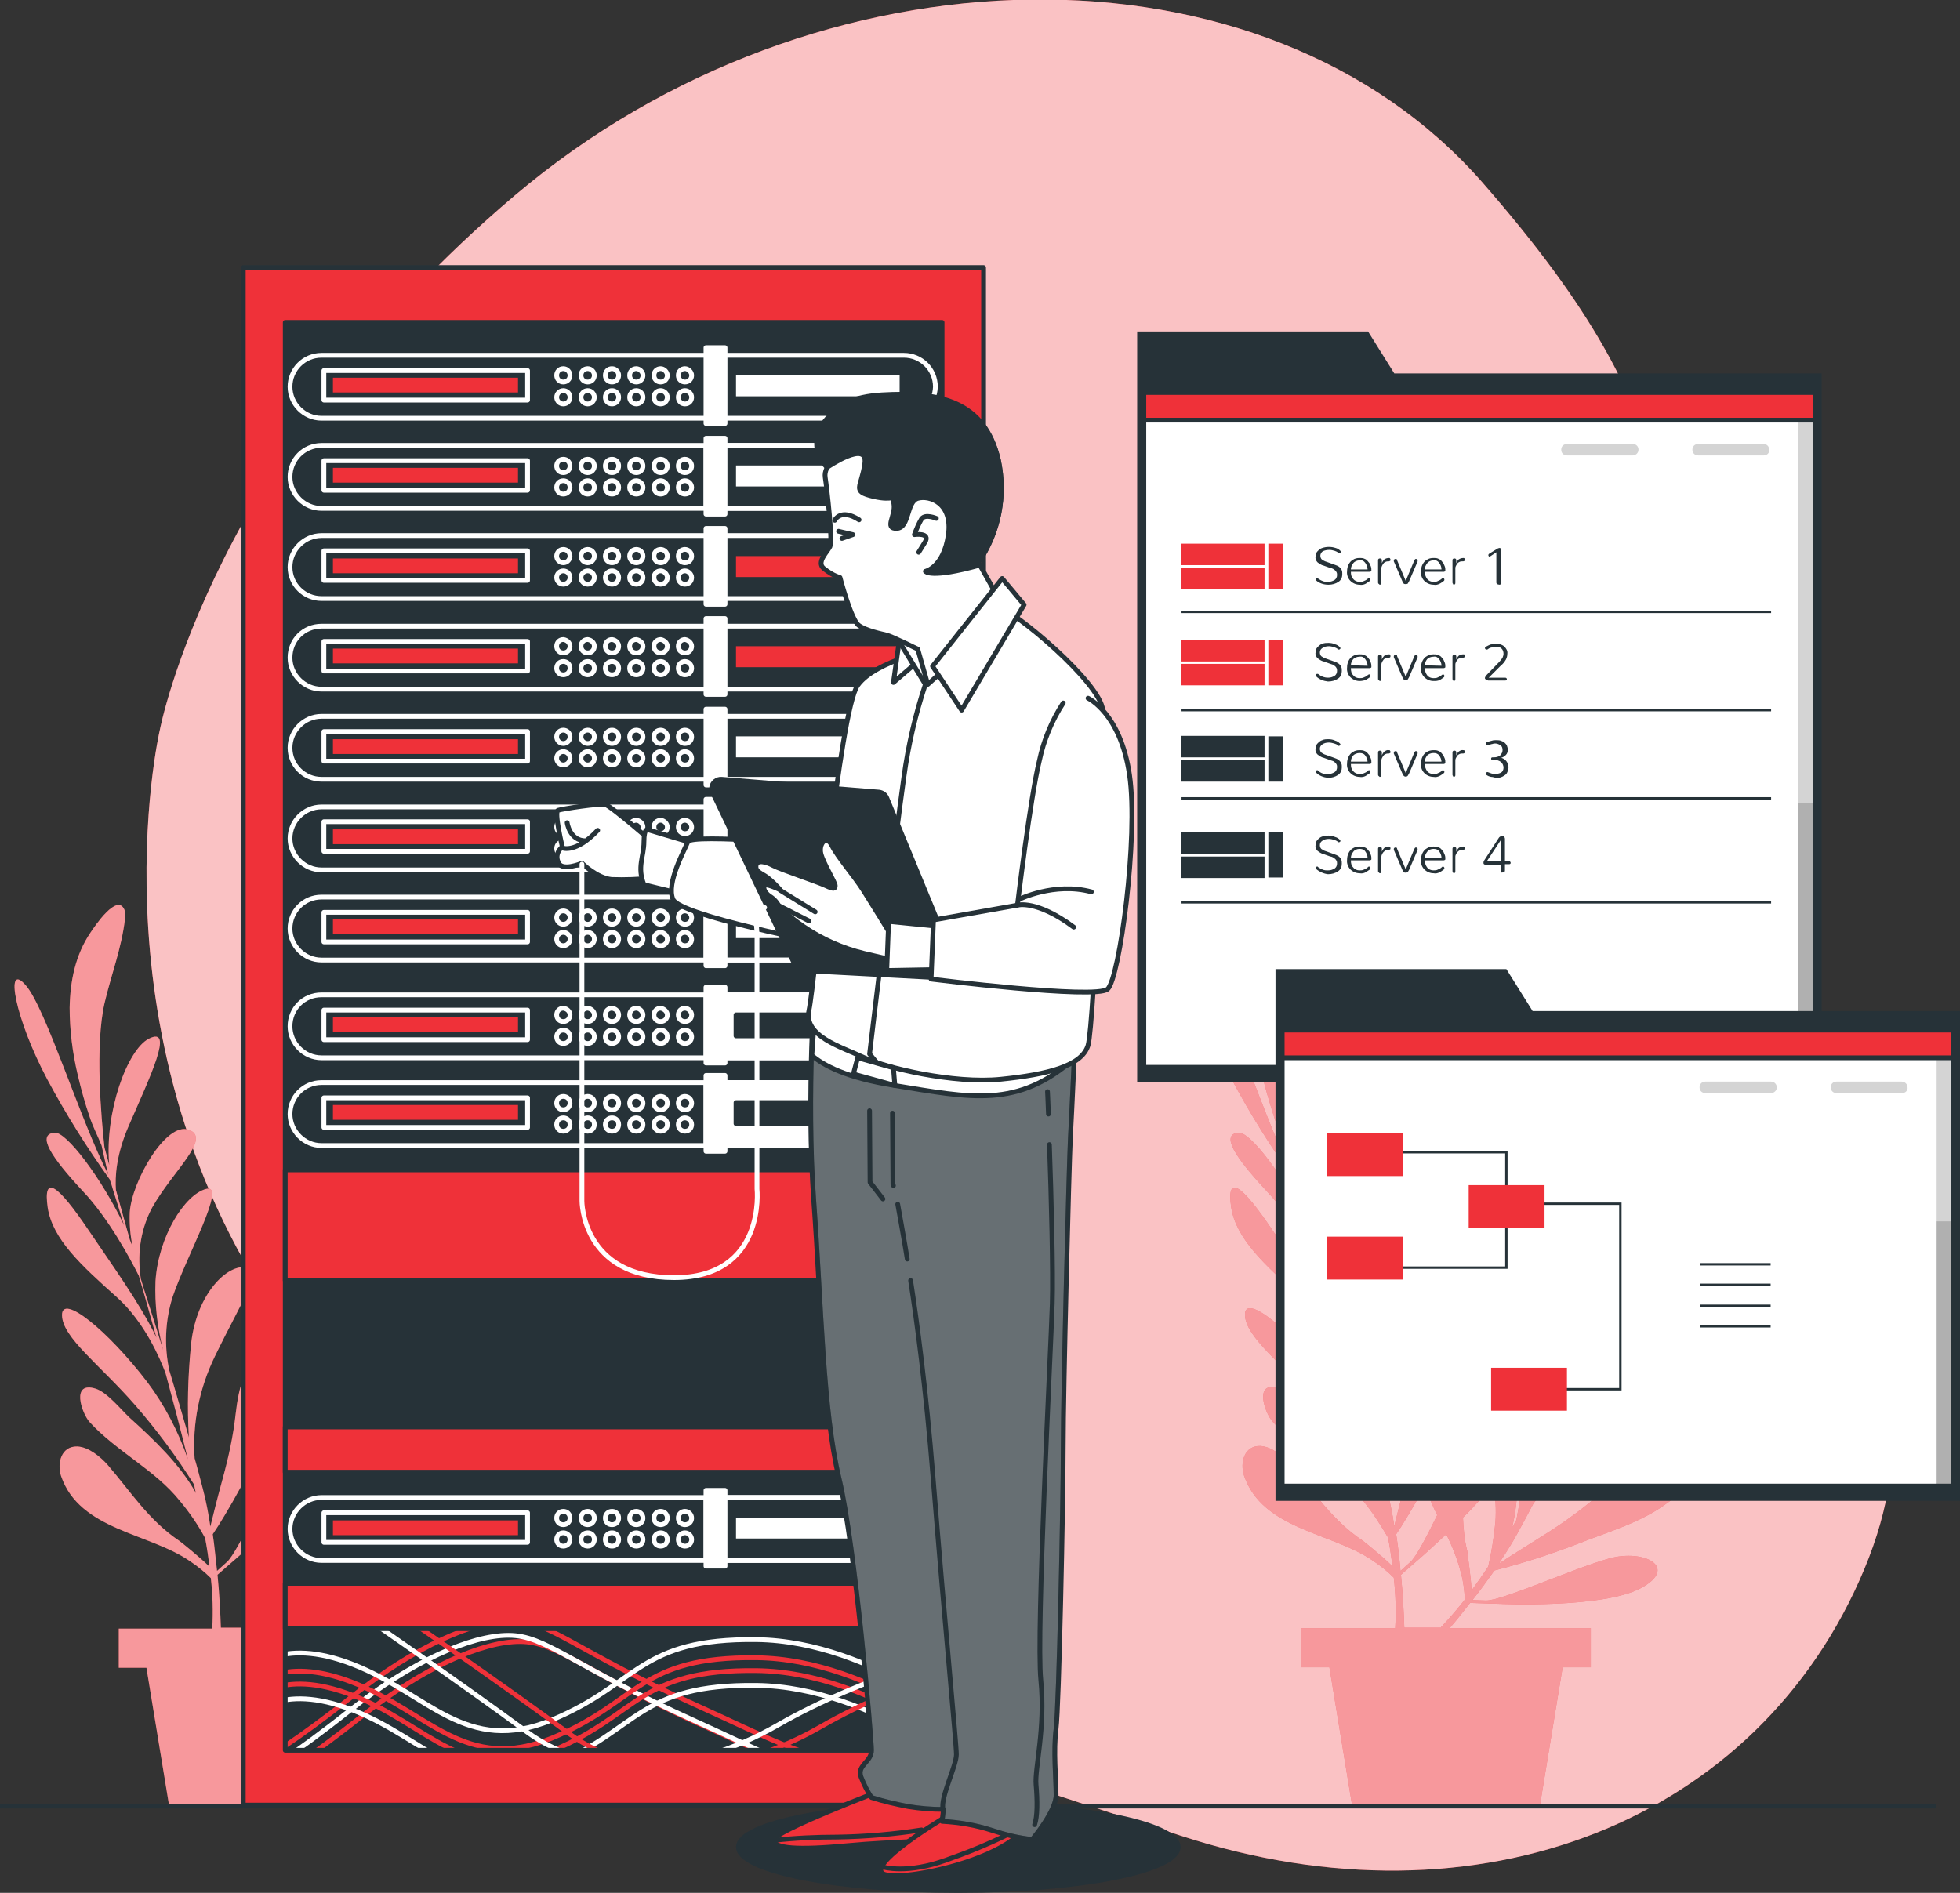 <svg version="1.1" id="Layer_1" xmlns="http://www.w3.org/2000/svg" xmlns:xlink="http://www.w3.org/1999/xlink" x="0" y="0" viewBox="0 0 410.9 396.9" xml:space="preserve"><rect x="0" y="0" width="410.9" height="396.9" fill="#333333" stroke="none"/><style>.st0{fill:#ef3139}.st2{opacity:.5;fill:#fff;enable-background:new}.st3{fill:#ef3139;stroke:#263238;stroke-linecap:round;stroke-linejoin:round}.st4{fill:#263238}.st6{fill:none;stroke:#ef3139;stroke-linecap:round;stroke-linejoin:round}.st7{fill:none;stroke:#fff}.st7,.st8,.st9{stroke-linecap:round;stroke-linejoin:round}.st8{fill:none;stroke:#263238}.st9{stroke:#fff}.st10,.st9{fill:#fff}.st11{fill:#263238;stroke:#263238;stroke-linecap:round;stroke-linejoin:round}.st14{opacity:.17;enable-background:new}.st15{fill:#ef3139;stroke:#263238;stroke-miterlimit:10}.st16{opacity:.17}.st17,.st19{stroke:#263238}.st17{stroke-width:.5;stroke-miterlimit:10;fill:none}.st19{fill:#fff;stroke-linecap:round;stroke-linejoin:round}</style><g id="freepik--background-simple--inject-10"><path class="st0" d="M33.5 153.1s-16 68.6 28.7 128.3 122.6 83 185.3 103.5 121.3-3.2 143.3-55.8-22.4-81-32.2-149.8-2-88.5-47.7-140.9-139.6-51.1-203 2.6-74.4 112.1-74.4 112.1z"/><path d="M33.5 153.1s-16 68.6 28.7 128.3 122.6 83 185.3 103.5 121.3-3.2 143.3-55.8-22.4-81-32.2-149.8-2-88.5-47.7-140.9-139.6-51.1-203 2.6-74.4 112.1-74.4 112.1z" opacity=".7" fill="#fff"/></g><g id="freepik--Plants--inject-10"><path class="st0" d="M266.8 258c4.5 6.7 10.9 15.5 14.2 22.5-1.3-4.6-2.5-9-3.7-13-1.7-3.4-6.3-12-11.7-17.7-6.8-7.3-9.7-11.9-6-12.3 2.5-.3 9.9 9.6 14.6 19.4-1-3.3-1.8-5.9-2.3-7.4-.2-.7-.4-1.4-.6-2.2-4.8-6.7-9.2-13.7-13.1-21-6.8-12.8-9.1-24.9-4.5-19.7 4.2 4.8 11.5 28.5 17.3 39.7-.5-1.9-1-4-1.4-6.1-.8-2-1.9-4.1-2.5-6-.9-2.9-1.8-5.8-2.5-8.8-1.1-4.6-1.7-9.4-1.7-14.1.1-5.6 1.2-11.1 4.4-15.8.8-1.2 5.6-8.4 7.1-4.7.2.6.2 1.3.1 1.9-.7 6.1-2.9 11.7-4.3 17.7-2 8.9-.7 23.9 0 30.2l1 3.7c-1-11.1 3.9-24.2 8.3-26.5 5.5-2.8.1 8.3-4.1 18-2.8 6.3-3 11.1-2.8 13.7.9 3.2 1.9 6.8 2.9 10.4l.6 1.5c-.5-2.4-.7-4.8-.6-7.2.4-6.4 7.6-19.1 12.4-17.3s-3.3 8.5-7.7 16.3c-2.3 4.3-3.1 9.2-2.5 14 0 .3.1.6.1.9.5 1.6 1 3.3 1.5 4.8 1.1 3.5 2.2 6.9 3.2 10.2-1.2-4.7-1.8-9.6-1.6-14.5.6-9.3 6.1-18.1 10.6-19.3s-4.1 14-7 22.6c-1.6 5-1.8 10.3-.8 15.4 1.4 4.6 2.7 9.2 4.1 14-.4-6.3-.2-12.7.4-19 .9-10.4 7.1-17 11.3-16.7s-.2 6.2-6.3 18.8c-3.2 6.6-4.7 14-4.2 21.3.6 2 1.1 4.1 1.7 6.3.6 2.5 1.2 5.2 1.6 8 .6-2.5 1.5-6.1 2.6-10.1 1.2-4.4 2.2-8.9 2.7-13.4.6-5.3 2-11.9 7.2-14.6 1.8-.9 3.4-.6 4.4 1.2.5 1.1.6 2.4.3 3.6-.7 3.6-1.9 7.1-3.5 10.3 1 2 1.5 4.2 1.4 6.4 0 .8-.1 1.6-.1 2.5.5-.8.9-1.6 1.3-2.3.7-1.2 1.7-2.4 2.7-3.4-.3-2-.4-3.9-.4-5.9 0-2.6 3-9.1 5.7-4.3 1.1 1.9.9 5.8 1 8.3.8.7 1 2.1.3 4.4.4 5.9.5 11.9-.9 17.6l.9-1.6c1.3-6.8 2.1-13.7 2.3-20.6.3-11.4-1.5-20.8 1.6-24.3s4.9 8.9 3.5 22.4c-.6 6.2-2.3 12.2-4.9 17.8 3-5.5 6.1-11.1 8.9-16.5 1.2-2.9 4.1-10.7 3.4-18.5-.9-10-1.6-18.1 2.2-23.7 3.8-5.6 4.6-2 2.7 9.7-1.3 8-2.6 18.7-5 26.1 2.2-4.3 4.3-8.3 6.1-12 1-3.7 3.5-13.1 3.5-20.9 0-9.9 1.1-15.3 4-13.1 2 1.5.7 13.8-2.6 24.1 1.5-3.1 2.7-5.5 3.4-7 .3-.6.6-1.3 1-2.1 1.1-8.2 2.7-16.3 4.8-24.3 3.7-14 10.4-24.4 10.1-17.4-.2 6.4-11 28.7-14.4 40.9 1-1.7 2.1-3.6 3.2-5.4.8-2 1.4-4.3 2.2-6.1 1.3-2.8 2.7-5.5 4.2-8.1 2.3-4.1 5.2-8 8.4-11.5 3.9-4.1 8.5-7.2 14-8.5 1.4-.3 9.8-2.3 8.4 1.4-.3.6-.7 1.1-1.2 1.5-4.7 4-10.1 6.6-15.2 10-7.6 5.1-16.8 17-20.6 22.1-.5.9-1.1 2.1-1.8 3.4 6.9-8.7 19.4-15 24.2-13.6 6 1.7-5.6 6.1-15.3 10.4-6.3 2.7-9.7 6.1-11.3 8.1-1.5 2.9-3.3 6.2-5 9.6l-.6 1.5c1.3-2.1 2.8-4 4.5-5.7 4.6-4.4 18.6-8.8 20.9-4.2s-8.2 4-16.7 6.7c-4.6 1.6-8.6 4.6-11.4 8.5-.2.3-.3.5-.5.7-.8 1.5-1.5 3.1-2.2 4.5-1.6 3.4-3.1 6.5-4.6 9.6 2.3-4.3 5.3-8.2 8.7-11.7 6.8-6.4 16.8-9.1 21-6.9s-12.5 7.5-20.5 11.7c-4.6 2.6-8.4 6.3-11.1 10.8-2.1 4.3-4.3 8.6-6.6 13 4-4.9 8.5-9.4 13.2-13.6 7.7-7 16.8-7.6 19.7-4.5s-4.3 4.4-17.4 9.4c-6.9 2.6-13 7-17.6 12.8-1 1.9-2 3.8-3.1 5.8-1.2 2.3-2.7 4.6-4.2 6.9 2.1-1.4 5.3-3.4 8.8-5.6 3.9-2.4 7.7-5.1 11.2-8 4-3.5 9.6-7.4 15.2-5.8 1.9.5 2.9 1.9 2.4 3.8-.4 1.2-1.2 2.2-2.2 2.8-5.4 4.1-12.5 6.1-18.8 8.6-5.7 2.2-11.6 4.1-17.5 5.6-1.5 2.1-3 4.2-4.6 6.2l2.8.1c3.3.1 18.3-6.7 25.8-8.8s14.7 1.9 6.7 6.2-29.6 3.3-29.6 3.3l-6.2-.2c-1.5 1.9-2.9 3.7-4.3 5.3h29.6v8.2h-5.9l-4.8 29.2h-39.3l-4.8-29.2h-5.9v-8.2h19.7c.2-3.5.1-7.1-.3-10.6-1.3-1.3-2.8-2.5-4.3-3.5-8.6-6-23.2-6.5-27.1-17.9-.9-2.8.1-6.3 3.4-6.2 2.4.1 4.9 2.2 6.4 3.9 4.9 5.7 8.6 11.6 15 15.9.3.2 4.3 3.4 6.3 5.4-.2-1.9-.5-3.9-.9-6-1.6-2.7-3.3-5.4-5.3-7.8-5.3-6.5-13.3-10.3-18.9-16.5-1.7-1.9-4-8.7 1.3-7 2.4.8 5.1 4.3 7 6 5.2 4.7 10.5 9.7 14 15.9-.1-.6-.3-1.2-.4-1.8-3.7-5.9-7.8-11.4-12.3-16.6-7.5-8.6-15.3-14.2-15.4-18.9s9.6 3.2 17.9 13.9c3.7 4.9 6.7 10.5 8.6 16.3-1.5-6.1-3.1-12.2-4.7-18.1-1.1-2.9-4.3-10.6-10.2-15.9-7.5-6.7-13.5-12.2-14.5-18.8-1-6.9 2.1-4.9 8.7 4.9zm41.7 75.5c1.1-1.5 2.3-3.2 3.5-5 .7-3.1 1.2-6.2 1.5-9.3.2-2.7 0-5.4-.4-8.1-2 2.5-4.1 4.9-6.4 7.1.1 2.4.3 4.7.9 7 0 .4.8 5.5.9 8.3zm-6.4 7.7c1.5-1.6 3.2-3.5 5-5.8-.1-1.9-.3-3.7-.8-5.5-.7-2.8-1.8-5.6-3.1-8.2-2.8 2.6-4.8 4.4-4.8 4.4l-4.7 4.1c.4 4.1.6 7.9.7 11.1h7.7zm-8.5-11.8l2.1-1.9c1.2-1.1 3.3-5.1 5.6-9.8-1-2-1.8-4-2.6-6.1-2.5 4.6-4.7 8.2-6 10.1.4 2.6.7 5.2.9 7.7z"/><path class="st2" d="M266.8 258c4.5 6.7 10.9 15.5 14.2 22.5-1.3-4.6-2.5-9-3.7-13-1.7-3.4-6.3-12-11.7-17.7-6.8-7.3-9.7-11.9-6-12.3 2.5-.3 9.9 9.6 14.6 19.4-1-3.3-1.8-5.9-2.3-7.4-.2-.7-.4-1.4-.6-2.2-4.8-6.7-9.2-13.7-13.1-21-6.8-12.8-9.1-24.9-4.5-19.7 4.2 4.8 11.5 28.5 17.3 39.7-.5-1.9-1-4-1.4-6.1-.8-2-1.9-4.1-2.5-6-.9-2.9-1.8-5.8-2.5-8.8-1.1-4.6-1.7-9.4-1.7-14.1.1-5.6 1.2-11.1 4.4-15.8.8-1.2 5.6-8.4 7.1-4.7.2.6.2 1.3.1 1.9-.7 6.1-2.9 11.7-4.3 17.7-2 8.9-.7 23.9 0 30.2l1 3.7c-1-11.1 3.9-24.2 8.3-26.5 5.5-2.8.1 8.3-4.1 18-2.8 6.3-3 11.1-2.8 13.7.9 3.2 1.9 6.8 2.9 10.4l.6 1.5c-.5-2.4-.7-4.8-.6-7.2.4-6.4 7.6-19.1 12.4-17.3s-3.3 8.5-7.7 16.3c-2.3 4.3-3.1 9.2-2.5 14 0 .3.1.6.1.9.5 1.6 1 3.3 1.5 4.8 1.1 3.5 2.2 6.9 3.2 10.2-1.2-4.7-1.8-9.6-1.6-14.5.6-9.3 6.1-18.1 10.6-19.3s-4.1 14-7 22.6c-1.6 5-1.8 10.3-.8 15.4 1.4 4.6 2.7 9.2 4.1 14-.4-6.3-.2-12.7.4-19 .9-10.4 7.1-17 11.3-16.7s-.2 6.2-6.3 18.8c-3.2 6.6-4.7 14-4.2 21.3.6 2 1.1 4.1 1.7 6.3.6 2.5 1.2 5.2 1.6 8 .6-2.5 1.5-6.1 2.6-10.1 1.2-4.4 2.2-8.9 2.7-13.4.6-5.3 2-11.9 7.2-14.6 1.8-.9 3.4-.6 4.4 1.2.5 1.1.6 2.4.3 3.6-.7 3.6-1.9 7.1-3.5 10.3 1 2 1.5 4.2 1.4 6.4 0 .8-.1 1.6-.1 2.5.5-.8.9-1.6 1.3-2.3.7-1.2 1.7-2.4 2.7-3.4-.3-2-.4-3.9-.4-5.9 0-2.6 3-9.1 5.7-4.3 1.1 1.9.9 5.8 1 8.3.8.7 1 2.1.3 4.4.4 5.9.5 11.9-.9 17.6l.9-1.6c1.3-6.8 2.1-13.7 2.3-20.6.3-11.4-1.5-20.8 1.6-24.3s4.9 8.9 3.5 22.4c-.6 6.2-2.3 12.2-4.9 17.8 3-5.5 6.1-11.1 8.9-16.5 1.2-2.9 4.1-10.7 3.4-18.5-.9-10-1.6-18.1 2.2-23.7 3.8-5.6 4.6-2 2.7 9.7-1.3 8-2.6 18.7-5 26.1 2.2-4.3 4.3-8.3 6.1-12 1-3.7 3.5-13.1 3.5-20.9 0-9.9 1.1-15.3 4-13.1 2 1.5.7 13.8-2.6 24.1 1.5-3.1 2.7-5.5 3.4-7 .3-.6.6-1.3 1-2.1 1.1-8.2 2.7-16.3 4.8-24.3 3.7-14 10.4-24.4 10.1-17.4-.2 6.4-11 28.7-14.4 40.9 1-1.7 2.1-3.6 3.2-5.4.8-2 1.4-4.3 2.2-6.1 1.3-2.8 2.7-5.5 4.2-8.1 2.3-4.1 5.2-8 8.4-11.5 3.9-4.1 8.5-7.2 14-8.5 1.4-.3 9.8-2.3 8.4 1.4-.3.6-.7 1.1-1.2 1.5-4.7 4-10.1 6.6-15.2 10-7.6 5.1-16.8 17-20.6 22.1-.5.9-1.1 2.1-1.8 3.4 6.9-8.7 19.4-15 24.2-13.6 6 1.7-5.6 6.1-15.3 10.4-6.3 2.7-9.7 6.1-11.3 8.1-1.5 2.9-3.3 6.2-5 9.6l-.6 1.5c1.3-2.1 2.8-4 4.5-5.7 4.6-4.4 18.6-8.8 20.9-4.2s-8.2 4-16.7 6.7c-4.6 1.6-8.6 4.6-11.4 8.5-.2.3-.3.5-.5.7-.8 1.5-1.5 3.1-2.2 4.5-1.6 3.4-3.1 6.5-4.6 9.6 2.3-4.3 5.3-8.2 8.7-11.7 6.8-6.4 16.8-9.1 21-6.9s-12.5 7.5-20.5 11.7c-4.6 2.6-8.4 6.3-11.1 10.8-2.1 4.3-4.3 8.6-6.6 13 4-4.9 8.5-9.4 13.2-13.6 7.7-7 16.8-7.6 19.7-4.5s-4.3 4.4-17.4 9.4c-6.9 2.6-13 7-17.6 12.8-1 1.9-2 3.8-3.1 5.8-1.2 2.3-2.7 4.6-4.2 6.9 2.1-1.4 5.3-3.4 8.8-5.6 3.9-2.4 7.7-5.1 11.2-8 4-3.5 9.6-7.4 15.2-5.8 1.9.5 2.9 1.9 2.4 3.8-.4 1.2-1.2 2.2-2.2 2.8-5.4 4.1-12.5 6.1-18.8 8.6-5.7 2.2-11.6 4.1-17.5 5.6-1.5 2.1-3 4.2-4.6 6.2l2.8.1c3.3.1 18.3-6.7 25.8-8.8s14.7 1.9 6.7 6.2-29.6 3.3-29.6 3.3l-6.2-.2c-1.5 1.9-2.9 3.7-4.3 5.3h29.6v8.2h-5.9l-4.8 29.2h-39.3l-4.8-29.2h-5.9v-8.2h19.7c.2-3.5.1-7.1-.3-10.6-1.3-1.3-2.8-2.5-4.3-3.5-8.6-6-23.2-6.5-27.1-17.9-.9-2.8.1-6.3 3.4-6.2 2.4.1 4.9 2.2 6.4 3.9 4.9 5.7 8.6 11.6 15 15.9.3.2 4.3 3.4 6.3 5.4-.2-1.9-.5-3.9-.9-6-1.6-2.7-3.3-5.4-5.3-7.8-5.3-6.5-13.3-10.3-18.9-16.5-1.7-1.9-4-8.7 1.3-7 2.4.8 5.1 4.3 7 6 5.2 4.7 10.5 9.7 14 15.9-.1-.6-.3-1.2-.4-1.8-3.7-5.9-7.8-11.4-12.3-16.6-7.5-8.6-15.3-14.2-15.4-18.9s9.6 3.2 17.9 13.9c3.7 4.9 6.7 10.5 8.6 16.3-1.5-6.1-3.1-12.2-4.7-18.1-1.1-2.9-4.3-10.6-10.2-15.9-7.5-6.7-13.5-12.2-14.5-18.8-1-6.9 2.1-4.9 8.7 4.9zm41.7 75.5c1.1-1.5 2.3-3.2 3.5-5 .7-3.1 1.2-6.2 1.5-9.3.2-2.7 0-5.4-.4-8.1-2 2.5-4.1 4.9-6.4 7.1.1 2.4.3 4.7.9 7 0 .4.8 5.5.9 8.3zm-6.4 7.7c1.5-1.6 3.2-3.5 5-5.8-.1-1.9-.3-3.7-.8-5.5-.7-2.8-1.8-5.6-3.1-8.2-2.8 2.6-4.8 4.4-4.8 4.4l-4.7 4.1c.4 4.1.6 7.9.7 11.1h7.7zm-8.5-11.8l2.1-1.9c1.2-1.1 3.3-5.1 5.6-9.8-1-2-1.8-4-2.6-6.1-2.5 4.6-4.7 8.2-6 10.1.4 2.6.7 5.2.9 7.7z"/><path class="st0" d="M18.6 258c4.5 6.7 10.9 15.5 14.2 22.5-1.3-4.6-2.5-9-3.7-13-1.7-3.4-6.3-12-11.7-17.7-6.8-7.3-9.7-11.9-6-12.3 2.5-.3 9.9 9.6 14.6 19.4-1-3.3-1.8-5.9-2.3-7.4-.2-.7-.4-1.4-.7-2.2-4.8-6.7-9.2-13.7-13.1-21-6.8-12.8-9-24.9-4.5-19.7 4.2 4.8 11.5 28.5 17.3 39.7-.5-1.9-.9-4-1.4-6.1-.8-2-1.9-4.1-2.5-6-1-2.9-1.8-5.8-2.5-8.8-1.1-4.6-1.7-9.4-1.7-14.1.1-5.6 1.2-11.1 4.4-15.8.8-1.2 5.6-8.4 7.1-4.7.2.6.2 1.3.1 1.9-.7 6.1-2.9 11.7-4.3 17.7-2 8.9-.7 23.9 0 30.2.3 1 .6 2.3 1 3.7-1-11.1 3.8-24.2 8.3-26.5 5.5-2.8.1 8.3-4.1 18-2.8 6.3-3 11.1-2.8 13.7.9 3.2 1.9 6.8 2.9 10.4l.6 1.5c-.5-2.4-.7-4.8-.6-7.2.4-6.4 7.6-19.1 12.4-17.3s-3.3 8.5-7.7 16.3c-2.3 4.3-3.1 9.2-2.5 14 0 .3.1.6.1.9.5 1.6 1 3.3 1.5 4.8 1.1 3.5 2.2 6.9 3.2 10.2-1.2-4.7-1.8-9.6-1.6-14.5.6-9.3 6.1-18.1 10.6-19.3s-4.1 14-7 22.6c-1.6 5-1.8 10.4-.7 15.5 1.4 4.6 2.7 9.2 4.1 14-.4-6.3-.2-12.7.4-19 .9-10.4 7.1-17 11.3-16.7s-.2 6.2-6.3 18.8c-3.2 6.6-4.7 14-4.2 21.3.6 2 1.1 4.1 1.7 6.3.7 2.6 1.2 5.3 1.6 8 .6-2.5 1.5-6.1 2.6-10.1 1.2-4.4 2.2-8.9 2.7-13.5.6-5.3 2-11.9 7.2-14.6 1.8-.9 3.4-.6 4.3 1.2.5 1.1.6 2.4.3 3.6-.7 3.6-1.9 7.1-3.6 10.4 1 2 1.5 4.2 1.3 6.4 0 .8 0 1.7-.1 2.5.4-.8.9-1.6 1.3-2.3.7-1.2 1.7-2.4 2.7-3.4-.3-2-.4-3.9-.4-5.9 0-2.6 3-9.1 5.7-4.3 1.1 1.9.9 5.8 1 8.3.8.7 1 2.1.4 4.4.4 5.9.5 11.9-.9 17.6l.9-1.6c1.3-6.8 2.1-13.7 2.3-20.6.3-11.4-1.5-20.8 1.6-24.3s4.9 8.9 3.5 22.4c-.6 6.2-2.3 12.2-4.9 17.8 3.1-5.5 6.1-11.1 8.9-16.5 1.2-2.9 4.1-10.7 3.4-18.5-.9-10-1.6-18.1 2.2-23.7 3.8-5.6 4.6-2 2.7 9.7-1.3 8-2.6 18.7-5 26.1 2.2-4.3 4.3-8.3 6.1-12 1.1-3.7 3.5-13.1 3.5-20.9 0-9.9 1.1-15.3 4-13.1 2 1.5.7 13.8-2.6 24.1 1.5-3.1 2.7-5.5 3.4-7 .3-.6.6-1.3 1-2.1 1.1-8.2 2.7-16.3 4.8-24.3 3.7-14 10.4-24.4 10.1-17.4-.2 6.4-11.1 28.7-14.4 40.9 1-1.7 2.1-3.6 3.2-5.4.8-2 1.4-4.3 2.2-6.1 1.3-2.8 2.6-5.5 4.2-8.1 2.4-4.1 5.2-7.9 8.5-11.4 3.9-4.1 8.5-7.2 14-8.5 1.4-.3 9.8-2.3 8.4 1.4-.3.6-.7 1.1-1.2 1.5-4.7 4-10.1 6.6-15.2 10-7.6 5.1-16.8 17-20.6 22.1-.5.9-1.1 2.1-1.8 3.4 6.9-8.8 19.3-15.1 24.2-13.7 6 1.7-5.6 6.1-15.4 10.4-4.4 1.7-8.3 4.5-11.3 8.1-1.5 2.9-3.3 6.2-5 9.6l-.6 1.5c1.3-2.1 2.8-4 4.5-5.7 4.6-4.4 18.6-8.8 20.9-4.2s-8.2 4-16.7 6.7c-4.6 1.6-8.6 4.6-11.4 8.5l-.5.7c-.8 1.5-1.5 3.1-2.2 4.5-1.6 3.4-3.1 6.5-4.6 9.6 2.3-4.3 5.3-8.2 8.7-11.7 6.8-6.4 16.8-9.1 21-6.9s-12.6 7.5-20.5 11.7c-4.6 2.6-8.4 6.3-11.2 10.8-2.1 4.3-4.3 8.6-6.6 13 4-4.9 8.5-9.4 13.2-13.6 7.7-7 16.8-7.6 19.7-4.5s-4.3 4.4-17.4 9.4c-6.9 2.6-13 7-17.6 12.8-1 1.9-2 3.8-3.1 5.8-1.2 2.3-2.7 4.6-4.2 6.9 2.1-1.4 5.3-3.4 8.8-5.6 3.9-2.4 7.7-5 11.2-8 4-3.5 9.6-7.4 15.2-5.8 1.9.5 2.9 1.9 2.4 3.8-.4 1.2-1.2 2.2-2.2 2.8-5.4 4.1-12.6 6.1-18.8 8.6-5.7 2.2-11.6 4.1-17.5 5.6-1.5 2.1-3 4.2-4.6 6.2l2.8.1c3.3.1 18.2-6.7 25.8-8.8s14.7 1.9 6.7 6.2-29.6 3.3-29.6 3.3l-6.2-.2c-1.5 1.9-2.9 3.7-4.3 5.3H85v8.2h-5.8l-4.8 29.2H35.5l-4.8-29.2h-5.8v-8.2h19.6c.2-3.5.1-7.1-.3-10.6-1.3-1.3-2.8-2.5-4.3-3.5-8.6-6-23.2-6.5-27.1-17.9-.9-2.8.1-6.3 3.4-6.2 2.4.1 4.9 2.2 6.4 3.9 4.9 5.7 8.6 11.6 15 15.9.3.2 4.3 3.4 6.3 5.4-.2-1.9-.5-3.9-.9-6-1.5-2.8-3.3-5.4-5.3-7.8-5.2-6.5-13.2-10.3-18.9-16.5-1.7-1.9-4-8.7 1.3-7 2.4.8 5.2 4.3 7 6 5.2 4.7 10.5 9.7 14 15.9-.2-.6-.3-1.2-.4-1.8-3.7-5.9-7.8-11.4-12.3-16.6-7.5-8.6-15.3-14.2-15.4-18.9s9.6 3.2 17.8 13.9c3.7 4.9 6.6 10.5 8.6 16.3-1.5-6.1-3.1-12.2-4.7-18.1-1.1-2.9-4.3-10.6-10.2-15.9C17 265.3 11 259.8 10 253.2c-1-7 2-5 8.6 4.8zm41.7 75.5c1.1-1.5 2.3-3.2 3.5-5 .7-3.1 1.2-6.2 1.5-9.3.2-2.7 0-5.4-.4-8.1-2 2.5-4.1 4.9-6.4 7.1.1 2.4.3 4.7.9 7 .1.4.8 5.5.9 8.3zm-6.3 7.7c1.5-1.6 3.2-3.5 5-5.8 0-1.9-.3-3.7-.8-5.5-.7-2.8-1.7-5.6-3.1-8.2-2.8 2.6-4.8 4.4-4.8 4.4l-4.7 4.1c.4 4.1.6 7.9.7 11.1H54zm-8.5-11.8l2.1-1.9c1.2-1.1 3.3-5.1 5.6-9.8-1-2-1.9-4-2.6-6.1-2.5 4.6-4.7 8.2-6 10.1.4 2.6.6 5.2.9 7.7z"/><path class="st2" d="M18.6 258c4.5 6.7 10.9 15.5 14.2 22.5-1.3-4.6-2.5-9-3.7-13-1.7-3.4-6.3-12-11.7-17.7-6.8-7.3-9.7-11.9-6-12.3 2.5-.3 9.9 9.6 14.6 19.4-1-3.3-1.8-5.9-2.3-7.4-.2-.7-.4-1.4-.7-2.2-4.8-6.7-9.2-13.7-13.1-21-6.8-12.8-9-24.9-4.5-19.7 4.2 4.8 11.5 28.5 17.3 39.7-.5-1.9-.9-4-1.4-6.1-.8-2-1.9-4.1-2.5-6-1-2.9-1.8-5.8-2.5-8.8-1.1-4.6-1.7-9.4-1.7-14.1.1-5.6 1.2-11.1 4.4-15.8.8-1.2 5.6-8.4 7.1-4.7.2.6.2 1.3.1 1.9-.7 6.1-2.9 11.7-4.3 17.7-2 8.9-.7 23.9 0 30.2.3 1 .6 2.3 1 3.7-1-11.1 3.8-24.2 8.3-26.5 5.5-2.8.1 8.3-4.1 18-2.8 6.3-3 11.1-2.8 13.7.9 3.2 1.9 6.8 2.9 10.4l.6 1.5c-.5-2.4-.7-4.8-.6-7.2.4-6.4 7.6-19.1 12.4-17.3s-3.3 8.5-7.7 16.3c-2.3 4.3-3.1 9.2-2.5 14 0 .3.1.6.1.9.5 1.6 1 3.3 1.5 4.8 1.1 3.5 2.2 6.9 3.2 10.2-1.2-4.7-1.8-9.6-1.6-14.5.6-9.3 6.1-18.1 10.6-19.3s-4.1 14-7 22.6c-1.6 5-1.8 10.4-.7 15.5 1.4 4.6 2.7 9.2 4.1 14-.4-6.3-.2-12.7.4-19 .9-10.4 7.1-17 11.3-16.7s-.2 6.2-6.3 18.8c-3.2 6.6-4.7 14-4.2 21.3.6 2 1.1 4.1 1.7 6.3.7 2.6 1.2 5.3 1.6 8 .6-2.5 1.5-6.1 2.6-10.1 1.2-4.4 2.2-8.9 2.7-13.5.6-5.3 2-11.9 7.2-14.6 1.8-.9 3.4-.6 4.3 1.2.5 1.1.6 2.4.3 3.6-.7 3.6-1.9 7.1-3.6 10.4 1 2 1.5 4.2 1.3 6.4 0 .8 0 1.7-.1 2.5.4-.8.9-1.6 1.3-2.3.7-1.2 1.7-2.4 2.7-3.4-.3-2-.4-3.9-.4-5.9 0-2.6 3-9.1 5.7-4.3 1.1 1.9.9 5.8 1 8.3.8.7 1 2.1.4 4.4.4 5.9.5 11.9-.9 17.6l.9-1.6c1.3-6.8 2.1-13.7 2.3-20.6.3-11.4-1.5-20.8 1.6-24.3s4.9 8.9 3.5 22.4c-.6 6.2-2.3 12.2-4.9 17.8 3.1-5.5 6.1-11.1 8.9-16.5 1.2-2.9 4.1-10.7 3.4-18.5-.9-10-1.6-18.1 2.2-23.7 3.8-5.6 4.6-2 2.7 9.7-1.3 8-2.6 18.7-5 26.1 2.2-4.3 4.3-8.3 6.1-12 1.1-3.7 3.5-13.1 3.5-20.9 0-9.9 1.1-15.3 4-13.1 2 1.5.7 13.8-2.6 24.1 1.5-3.1 2.7-5.5 3.4-7 .3-.6.6-1.3 1-2.1 1.1-8.2 2.7-16.3 4.8-24.3 3.7-14 10.4-24.4 10.1-17.4-.2 6.4-11.1 28.7-14.4 40.9 1-1.7 2.1-3.6 3.2-5.4.8-2 1.4-4.3 2.2-6.1 1.3-2.8 2.6-5.5 4.2-8.1 2.4-4.1 5.2-7.9 8.5-11.4 3.9-4.1 8.5-7.2 14-8.5 1.4-.3 9.8-2.3 8.4 1.4-.3.6-.7 1.1-1.2 1.5-4.7 4-10.1 6.6-15.2 10-7.6 5.1-16.8 17-20.6 22.1-.5.9-1.1 2.1-1.8 3.4 6.9-8.8 19.3-15.1 24.2-13.7 6 1.7-5.6 6.1-15.4 10.4-4.4 1.7-8.3 4.5-11.3 8.1-1.5 2.9-3.3 6.2-5 9.6l-.6 1.5c1.3-2.1 2.8-4 4.5-5.7 4.6-4.4 18.6-8.8 20.9-4.2s-8.2 4-16.7 6.7c-4.6 1.6-8.6 4.6-11.4 8.5l-.5.7c-.8 1.5-1.5 3.1-2.2 4.5-1.6 3.4-3.1 6.5-4.6 9.6 2.3-4.3 5.3-8.2 8.7-11.7 6.8-6.4 16.8-9.1 21-6.9s-12.6 7.5-20.5 11.7c-4.6 2.6-8.4 6.3-11.2 10.8-2.1 4.3-4.3 8.6-6.6 13 4-4.9 8.5-9.4 13.2-13.6 7.7-7 16.8-7.6 19.7-4.5s-4.3 4.4-17.4 9.4c-6.9 2.6-13 7-17.6 12.8-1 1.9-2 3.8-3.1 5.8-1.2 2.3-2.7 4.6-4.2 6.9 2.1-1.4 5.3-3.4 8.8-5.6 3.9-2.4 7.7-5 11.2-8 4-3.5 9.6-7.4 15.2-5.8 1.9.5 2.9 1.9 2.4 3.8-.4 1.2-1.2 2.2-2.2 2.8-5.4 4.1-12.6 6.1-18.8 8.6-5.7 2.2-11.6 4.1-17.5 5.6-1.5 2.1-3 4.2-4.6 6.2l2.8.1c3.3.1 18.2-6.7 25.8-8.8s14.7 1.9 6.7 6.2-29.6 3.3-29.6 3.3l-6.2-.2c-1.5 1.9-2.9 3.7-4.3 5.3H85v8.2h-5.8l-4.8 29.2H35.5l-4.8-29.2h-5.8v-8.2h19.6c.2-3.5.1-7.1-.3-10.6-1.3-1.3-2.8-2.5-4.3-3.5-8.6-6-23.2-6.5-27.1-17.9-.9-2.8.1-6.3 3.4-6.2 2.4.1 4.9 2.2 6.4 3.9 4.9 5.7 8.6 11.6 15 15.9.3.2 4.3 3.4 6.3 5.4-.2-1.9-.5-3.9-.9-6-1.5-2.8-3.3-5.4-5.3-7.8-5.2-6.5-13.2-10.3-18.9-16.5-1.7-1.9-4-8.7 1.3-7 2.4.8 5.2 4.3 7 6 5.2 4.7 10.5 9.7 14 15.9-.2-.6-.3-1.2-.4-1.8-3.7-5.9-7.8-11.4-12.3-16.6-7.5-8.6-15.3-14.2-15.4-18.9s9.6 3.2 17.8 13.9c3.7 4.9 6.6 10.5 8.6 16.3-1.5-6.1-3.1-12.2-4.7-18.1-1.1-2.9-4.3-10.6-10.2-15.9C17 265.3 11 259.8 10 253.2c-1-7 2-5 8.6 4.8zm41.7 75.5c1.1-1.5 2.3-3.2 3.5-5 .7-3.1 1.2-6.2 1.5-9.3.2-2.7 0-5.4-.4-8.1-2 2.5-4.1 4.9-6.4 7.1.1 2.4.3 4.7.9 7 .1.4.8 5.5.9 8.3zm-6.3 7.7c1.5-1.6 3.2-3.5 5-5.8 0-1.9-.3-3.7-.8-5.5-.7-2.8-1.7-5.6-3.1-8.2-2.8 2.6-4.8 4.4-4.8 4.4l-4.7 4.1c.4 4.1.6 7.9.7 11.1H54zm-8.5-11.8l2.1-1.9c1.2-1.1 3.3-5.1 5.6-9.8-1-2-1.9-4-2.6-6.1-2.5 4.6-4.7 8.2-6 10.1.4 2.6.6 5.2.9 7.7z"/></g><g id="freepik--Device--inject-10"><path class="st3" d="M51 56.1h155.2v322.4H51z"/><path class="st4" d="M59.8 67.6h137.7V367H59.8z"/><defs><path id="SVGID_1_" d="M59.8 67.6h137.7V367H59.8z"/></defs><clipPath id="SVGID_2_"><use xlink:href="#SVGID_1_" overflow="visible"/></clipPath><g clip-path="url(#SVGID_2_)"><path class="st6" d="M56.3 368.2s4.8-2.4 17.8-12.7 25.3-15.7 33.2-15.7 13 6.2 39.4 18.1 35.3 19.5 58.5-4.5 26.7-26.7 26.7-26.7"/><path class="st6" d="M58 372.6s4.8-2.4 17.8-12.7 25.3-15.7 33.2-15.7 13 6.2 39.4 18.1 35.3 19.5 58.5-4.5 26.7-26.7 26.7-26.7"/><path class="st7" d="M55.6 371.3s4.8-2.4 17.8-12.7c13-10.3 25.3-15.7 33.2-15.7s13 6.2 39.4 18.1 35.3 19.5 58.5-4.5 26.7-26.7 26.7-26.7"/><path class="st6" d="M52.8 356.9s5.5-7.5 21.2-1.4 23.6 19.2 41.8 11.6 18.1-17.1 42.8-16.8 46.9 19.9 46.9 19.9"/><path class="st6" d="M52.8 354.2s5.5-7.5 21.2-1.4 23.6 19.1 41.8 11.6 18.1-17.1 42.8-16.8 46.9 19.9 46.9 19.9"/><path class="st7" d="M52.8 350.4s5.5-7.5 21.2-1.4 23.6 19.2 41.8 11.6 18.1-17.1 42.8-16.8 46.9 19.9 46.9 19.9"/><path class="st7" d="M52.8 360s5.5-7.5 21.2-1.4 23.6 19.2 41.8 11.6 18.1-17.1 42.8-16.8 46.9 19.9 46.9 19.9"/><path class="st7" d="M76.5 339.1s19.9 13.7 33.9 24 34.2 9.2 52.7-1.4 39-15.4 39-15.4c5.5-.3 10.9.5 16.1 2.4"/><path class="st6" d="M85.4 339.5s19.9 13.7 33.9 24 34.2 9.2 52.7-1.4 39-15.4 39-15.4c5.5-.3 10.9.5 16.1 2.4"/></g><path class="st8" d="M59.8 67.6h137.7V367H59.8z"/><path class="st3" d="M59.8 245.3h137.7v23.2H59.8zM59.8 299.2h137.7v9.5H59.8zM59.8 332h137.7v9.5H59.8z"/><path class="st7" d="M189.4 87.7h-122c-3.6 0-6.6-3-6.6-6.6 0-3.6 2.9-6.6 6.6-6.6h122.1c3.6 0 6.6 2.9 6.6 6.6-.1 3.6-3 6.6-6.7 6.6z"/><path class="st7" d="M67.9 77.7h42.7v6.2H67.9zM119.5 78.7c0 .8-.6 1.4-1.4 1.4s-1.4-.6-1.4-1.4.6-1.4 1.4-1.4c.8 0 1.4.7 1.4 1.4zM124.6 78.7c0 .8-.6 1.4-1.4 1.4s-1.4-.6-1.4-1.4.6-1.4 1.4-1.4c.8 0 1.4.7 1.4 1.4zM129.7 78.7c0 .8-.6 1.4-1.4 1.4s-1.4-.6-1.4-1.4.6-1.4 1.4-1.4c.8 0 1.4.7 1.4 1.4zM134.8 78.7c0 .8-.6 1.4-1.4 1.4s-1.4-.6-1.4-1.4.6-1.4 1.4-1.4c.7 0 1.4.7 1.4 1.4zM139.9 78.7c0 .8-.6 1.4-1.4 1.4s-1.4-.6-1.4-1.4.6-1.4 1.4-1.4c.7 0 1.4.7 1.4 1.4zM145 78.7c0 .8-.6 1.4-1.4 1.4s-1.4-.6-1.4-1.4.6-1.4 1.4-1.4c.7 0 1.4.7 1.4 1.4z"/><circle class="st7" cx="118.1" cy="83.3" r="1.4"/><circle class="st7" cx="123.2" cy="83.3" r="1.4"/><circle class="st7" cx="128.3" cy="83.3" r="1.4"/><circle class="st7" cx="133.4" cy="83.3" r="1.4"/><path class="st7" d="M139.9 83.3c0 .8-.6 1.4-1.4 1.4s-1.4-.6-1.4-1.4.6-1.4 1.4-1.4c.7 0 1.4.6 1.4 1.4zM145 83.3c0 .8-.6 1.4-1.4 1.4s-1.4-.6-1.4-1.4.6-1.4 1.4-1.4c.7 0 1.4.6 1.4 1.4z"/><path class="st0" d="M69.8 79.2h38.8v3.1H69.8z"/><path class="st9" d="M148 72.9h4v15.9h-4z"/><path class="st10" d="M154.3 78.7h34.3v4.4h-34.3z"/><path class="st7" d="M189.4 106.6h-122c-3.6 0-6.6-3-6.6-6.6 0-3.6 2.9-6.6 6.6-6.6h122.1c3.6 0 6.6 2.9 6.6 6.6-.1 3.7-3 6.6-6.7 6.6z"/><path class="st7" d="M67.9 96.6h42.7v6.2H67.9zM119.5 97.7c0 .8-.6 1.4-1.4 1.4s-1.4-.6-1.4-1.4.6-1.4 1.4-1.4c.8 0 1.4.6 1.4 1.4zM124.6 97.7c0 .8-.6 1.4-1.4 1.4s-1.4-.6-1.4-1.4.6-1.4 1.4-1.4c.8 0 1.4.6 1.4 1.4zM129.7 97.7c0 .8-.6 1.4-1.4 1.4s-1.4-.6-1.4-1.4.6-1.4 1.4-1.4c.8 0 1.4.6 1.4 1.4zM134.8 97.7c0 .8-.6 1.4-1.4 1.4s-1.4-.6-1.4-1.4.6-1.4 1.4-1.4c.7 0 1.4.6 1.4 1.4zM139.9 97.7c0 .8-.6 1.4-1.4 1.4s-1.4-.6-1.4-1.4.6-1.4 1.4-1.4c.7 0 1.4.6 1.4 1.4zM145 97.7c0 .8-.6 1.4-1.4 1.4s-1.4-.6-1.4-1.4.6-1.4 1.4-1.4c.7 0 1.4.6 1.4 1.4zM119.5 102.2c0 .8-.6 1.4-1.4 1.4s-1.4-.6-1.4-1.4.6-1.4 1.4-1.4c.8 0 1.4.6 1.4 1.4zM124.6 102.2c0 .8-.6 1.4-1.4 1.4s-1.4-.6-1.4-1.4.6-1.4 1.4-1.4c.8 0 1.4.6 1.4 1.4zM129.7 102.2c0 .8-.6 1.4-1.4 1.4s-1.4-.6-1.4-1.4.6-1.4 1.4-1.4c.8 0 1.4.6 1.4 1.4zM134.8 102.2c0 .8-.6 1.4-1.4 1.4s-1.4-.6-1.4-1.4.6-1.4 1.4-1.4c.7 0 1.4.6 1.4 1.4zM139.9 102.2c0 .8-.6 1.4-1.4 1.4s-1.4-.6-1.4-1.4.6-1.4 1.4-1.4c.7 0 1.4.6 1.4 1.4zM145 102.2c0 .8-.6 1.4-1.4 1.4s-1.4-.6-1.4-1.4.6-1.4 1.4-1.4c.7 0 1.4.6 1.4 1.4z"/><path class="st0" d="M69.8 98.1h38.8v3.1H69.8z"/><path class="st9" d="M148 91.9h4v15.9h-4z"/><path class="st7" d="M189.4 93.4H148v13.2h41.4c3.6 0 6.6-3 6.6-6.6 0-3.6-2.9-6.6-6.6-6.6z"/><path class="st10" d="M154.3 97.6h34.3v4.4h-34.3z"/><path class="st7" d="M189.4 125.5h-122c-3.6 0-6.6-2.9-6.6-6.6 0-3.6 3-6.6 6.6-6.6h122.1c3.6 0 6.6 2.9 6.6 6.6 0 3.7-3 6.6-6.7 6.6.1 0 0 0 0 0z"/><path class="st7" d="M67.9 115.5h42.7v6.2H67.9z"/><circle class="st7" cx="118.1" cy="116.6" r="1.4"/><circle class="st7" cx="123.2" cy="116.6" r="1.4"/><circle class="st7" cx="128.3" cy="116.6" r="1.4"/><circle class="st7" cx="133.4" cy="116.6" r="1.4"/><path class="st7" d="M139.9 116.6c0 .8-.6 1.4-1.4 1.4s-1.4-.6-1.4-1.4.6-1.4 1.4-1.4c.7 0 1.4.6 1.4 1.4zM145 116.6c0 .8-.6 1.4-1.4 1.4s-1.4-.6-1.4-1.4.6-1.4 1.4-1.4c.7 0 1.4.6 1.4 1.4z"/><circle class="st7" cx="118.1" cy="121.1" r="1.4"/><circle class="st7" cx="123.2" cy="121.1" r="1.4"/><circle class="st7" cx="128.3" cy="121.1" r="1.4"/><circle class="st7" cx="133.4" cy="121.1" r="1.4"/><path class="st7" d="M139.9 121.1c0 .8-.6 1.4-1.4 1.4-.8 0-1.4-.6-1.4-1.4 0-.8.6-1.4 1.4-1.4.7 0 1.4.7 1.4 1.4zM145 121.1c0 .8-.6 1.4-1.4 1.4s-1.4-.6-1.4-1.4c0-.8.6-1.4 1.4-1.4.7 0 1.4.7 1.4 1.4z"/><path class="st0" d="M69.8 117.1h38.8v3.1H69.8z"/><path class="st9" d="M148 110.8h4v15.9h-4z"/><path class="st0" d="M154.3 116.6h34.3v4.4h-34.3z"/><path class="st7" d="M67.4 131.3h122.1c3.6 0 6.6 3 6.6 6.6 0 3.6-3 6.6-6.6 6.6H67.4c-3.6 0-6.6-3-6.6-6.6 0-3.7 2.9-6.6 6.6-6.6z"/><path class="st7" d="M67.9 134.5h42.7v6.2H67.9zM119.5 135.5c0 .8-.6 1.4-1.4 1.4s-1.4-.6-1.4-1.4.6-1.4 1.4-1.4c.8.1 1.4.7 1.4 1.4zM124.6 135.5c0 .8-.6 1.4-1.4 1.4s-1.4-.6-1.4-1.4.6-1.4 1.4-1.4c.8.1 1.4.7 1.4 1.4zM129.7 135.5c0 .8-.6 1.4-1.4 1.4s-1.4-.6-1.4-1.4.6-1.4 1.4-1.4c.8.1 1.4.7 1.4 1.4zM134.8 135.5c0 .8-.6 1.4-1.4 1.4s-1.4-.6-1.4-1.4.6-1.4 1.4-1.4c.7.1 1.4.7 1.4 1.4zM139.9 135.5c0 .8-.6 1.4-1.4 1.4s-1.4-.6-1.4-1.4.6-1.4 1.4-1.4c.7.1 1.4.7 1.4 1.4zM145 135.5c0 .8-.6 1.4-1.4 1.4s-1.4-.6-1.4-1.4.6-1.4 1.4-1.4c.7.1 1.4.7 1.4 1.4zM119.5 140.1c0 .8-.6 1.4-1.4 1.4s-1.4-.6-1.4-1.4.6-1.4 1.4-1.4c.8 0 1.4.6 1.4 1.4zM124.6 140.1c0 .8-.6 1.4-1.4 1.4s-1.4-.6-1.4-1.4.6-1.4 1.4-1.4c.8 0 1.4.6 1.4 1.4zM129.7 140.1c0 .8-.6 1.4-1.4 1.4s-1.4-.6-1.4-1.4.6-1.4 1.4-1.4c.8 0 1.4.6 1.4 1.4zM134.8 140.1c0 .8-.6 1.4-1.4 1.4s-1.4-.6-1.4-1.4.6-1.4 1.4-1.4c.7 0 1.4.6 1.4 1.4zM139.9 140.1c0 .8-.6 1.4-1.4 1.4s-1.4-.6-1.4-1.4.6-1.4 1.4-1.4c.7 0 1.4.6 1.4 1.4zM145 140.1c0 .8-.6 1.4-1.4 1.4s-1.4-.6-1.4-1.4.6-1.4 1.4-1.4c.7 0 1.4.6 1.4 1.4z"/><path class="st0" d="M69.8 136h38.8v3.1H69.8z"/><path class="st9" d="M148 129.7h4v15.9h-4z"/><path class="st0" d="M154.3 135.5h34.3v4.4h-34.3z"/><path class="st7" d="M189.4 163.4h-122c-3.6 0-6.6-2.9-6.6-6.6 0-3.6 3-6.6 6.6-6.6h122.1c3.6 0 6.6 3 6.6 6.6-.1 3.7-3 6.6-6.7 6.6.1 0 0 0 0 0z"/><path class="st7" d="M67.9 153.4h42.7v6.2H67.9z"/><circle class="st7" cx="118.1" cy="154.5" r="1.4"/><circle class="st7" cx="123.2" cy="154.5" r="1.4"/><circle class="st7" cx="128.3" cy="154.5" r="1.4"/><circle class="st7" cx="133.4" cy="154.5" r="1.4"/><path class="st7" d="M139.9 154.5c0 .8-.6 1.4-1.4 1.4s-1.4-.6-1.4-1.4.6-1.4 1.4-1.4c.7 0 1.4.6 1.4 1.4zM145 154.5c0 .8-.6 1.4-1.4 1.4s-1.4-.6-1.4-1.4.6-1.4 1.4-1.4c.7 0 1.4.6 1.4 1.4z"/><circle class="st7" cx="118.1" cy="159" r="1.4"/><circle class="st7" cx="123.2" cy="159" r="1.4"/><circle class="st7" cx="128.3" cy="159" r="1.4"/><circle class="st7" cx="133.4" cy="159" r="1.4"/><path class="st7" d="M139.9 159c0 .8-.6 1.4-1.4 1.4s-1.4-.6-1.4-1.4.6-1.4 1.4-1.4c.7 0 1.4.6 1.4 1.4zM145 159c0 .8-.6 1.4-1.4 1.4s-1.4-.6-1.4-1.4.6-1.4 1.4-1.4c.7 0 1.4.6 1.4 1.4z"/><path class="st0" d="M69.8 155h38.8v3.1H69.8z"/><path class="st9" d="M148 148.7h4v15.9h-4z"/><path class="st10" d="M154.3 154.4h34.3v4.4h-34.3z"/><path class="st7" d="M189.4 327.2h-122c-3.6 0-6.6-3-6.6-6.6 0-3.6 3-6.6 6.6-6.6h122.1c3.6 0 6.6 3 6.6 6.6-.1 3.7-3 6.6-6.7 6.6z"/><path class="st7" d="M67.9 317.2h42.7v6.2H67.9zM119.5 318.3c0 .8-.6 1.4-1.4 1.4s-1.4-.6-1.4-1.4c0-.8.6-1.4 1.4-1.4s1.4.6 1.4 1.4zM124.6 318.3c0 .8-.6 1.4-1.4 1.4s-1.4-.6-1.4-1.4c0-.8.6-1.4 1.4-1.4s1.4.6 1.4 1.4zM129.7 318.3c0 .8-.6 1.4-1.4 1.4s-1.4-.6-1.4-1.4c0-.8.6-1.4 1.4-1.4s1.4.6 1.4 1.4zM134.8 318.3c0 .8-.6 1.4-1.4 1.4-.8 0-1.4-.6-1.4-1.4 0-.8.6-1.4 1.4-1.4.7 0 1.4.6 1.4 1.4zM139.9 318.3c0 .8-.6 1.4-1.4 1.4s-1.4-.6-1.4-1.4c0-.8.6-1.4 1.4-1.4s1.4.6 1.4 1.4zM145 318.3c0 .8-.6 1.4-1.4 1.4-.8 0-1.4-.6-1.4-1.4 0-.8.6-1.4 1.4-1.4.7 0 1.4.6 1.4 1.4zM119.5 322.8c0 .8-.6 1.4-1.4 1.4s-1.4-.6-1.4-1.4c0-.8.6-1.4 1.4-1.4s1.4.6 1.4 1.4zM124.6 322.8c0 .8-.6 1.4-1.4 1.4s-1.4-.6-1.4-1.4c0-.8.6-1.4 1.4-1.4s1.4.6 1.4 1.4zM129.7 322.8c0 .8-.6 1.4-1.4 1.4s-1.4-.6-1.4-1.4c0-.8.6-1.4 1.4-1.4s1.4.6 1.4 1.4zM134.8 322.8c0 .8-.6 1.4-1.4 1.4-.8 0-1.4-.6-1.4-1.4 0-.8.6-1.4 1.4-1.4.7 0 1.4.6 1.4 1.4zM139.9 322.8c0 .8-.6 1.4-1.4 1.4s-1.4-.6-1.4-1.4c0-.8.6-1.4 1.4-1.4s1.4.6 1.4 1.4zM145 322.8c0 .8-.6 1.4-1.4 1.4-.8 0-1.4-.6-1.4-1.4 0-.8.6-1.4 1.4-1.4.7 0 1.4.6 1.4 1.4z"/><path class="st0" d="M69.8 318.8h38.8v3.1H69.8z"/><path class="st9" d="M148 312.5h4v15.9h-4z"/><path class="st7" d="M189.4 314H148v13.2h41.4c3.6 0 6.6-3 6.6-6.6s-2.9-6.6-6.6-6.6z"/><path class="st10" d="M154.3 318.2h34.3v4.4h-34.3z"/><path class="st7" d="M189.4 182.4h-122c-3.6 0-6.6-3-6.6-6.6 0-3.6 3-6.6 6.6-6.6h122.1c3.6 0 6.6 3 6.6 6.6-.1 3.6-3 6.6-6.7 6.6z"/><path class="st7" d="M67.9 172.3h42.7v6.2H67.9zM119.5 173.4c0 .8-.6 1.4-1.4 1.4s-1.4-.6-1.4-1.4.6-1.4 1.4-1.4c.8 0 1.4.7 1.4 1.4zM124.6 173.4c0 .8-.6 1.4-1.4 1.4s-1.4-.6-1.4-1.4.6-1.4 1.4-1.4c.8 0 1.4.7 1.4 1.4zM129.7 173.4c0 .8-.6 1.4-1.4 1.4s-1.4-.6-1.4-1.4.6-1.4 1.4-1.4c.8 0 1.4.7 1.4 1.4zM134.8 173.4c0 .8-.6 1.4-1.4 1.4s-1.4-.6-1.4-1.4.6-1.4 1.4-1.4c.7 0 1.4.7 1.4 1.4zM139.9 173.4c0 .8-.6 1.4-1.4 1.4s-1.4-.6-1.4-1.4.6-1.4 1.4-1.4c.7 0 1.4.7 1.4 1.4zM145 173.4c0 .8-.6 1.4-1.4 1.4s-1.4-.6-1.4-1.4.6-1.4 1.4-1.4c.7 0 1.4.7 1.4 1.4zM119.5 177.9c0 .8-.6 1.4-1.4 1.4s-1.4-.6-1.4-1.4.6-1.4 1.4-1.4c.8 0 1.4.7 1.4 1.4zM124.6 177.9c0 .8-.6 1.4-1.4 1.4s-1.4-.6-1.4-1.4.6-1.4 1.4-1.4c.8 0 1.4.7 1.4 1.4zM129.7 177.9c0 .8-.6 1.4-1.4 1.4s-1.4-.6-1.4-1.4.6-1.4 1.4-1.4c.8 0 1.4.7 1.4 1.4zM134.8 177.9c0 .8-.6 1.4-1.4 1.4s-1.4-.6-1.4-1.4.6-1.4 1.4-1.4c.7 0 1.4.7 1.4 1.4zM139.9 177.9c0 .8-.6 1.4-1.4 1.4s-1.4-.6-1.4-1.4.6-1.4 1.4-1.4c.7 0 1.4.7 1.4 1.4zM145 177.9c0 .8-.6 1.4-1.4 1.4s-1.4-.6-1.4-1.4.6-1.4 1.4-1.4c.7 0 1.4.7 1.4 1.4z"/><path class="st0" d="M69.8 173.9h38.8v3.1H69.8z"/><path class="st9" d="M148 167.6h4v15.9h-4z"/><path class="st10" d="M154.3 173.4h34.3v4.4h-34.3z"/><path class="st7" d="M189.4 201.3h-122c-3.6 0-6.6-3-6.6-6.6 0-3.6 2.9-6.6 6.6-6.6h122.1c3.6 0 6.6 2.9 6.6 6.6-.1 3.7-3 6.6-6.7 6.6z"/><path class="st7" d="M67.9 191.3h42.7v6.2H67.9z"/><circle class="st7" cx="118.1" cy="192.4" r="1.4"/><circle class="st7" cx="123.2" cy="192.4" r="1.4"/><circle class="st7" cx="128.3" cy="192.4" r="1.4"/><circle class="st7" cx="133.4" cy="192.4" r="1.4"/><path class="st7" d="M139.9 192.4c0 .8-.6 1.4-1.4 1.4s-1.4-.6-1.4-1.4.6-1.4 1.4-1.4c.7 0 1.4.6 1.4 1.4zM145 192.4c0 .8-.6 1.4-1.4 1.4s-1.4-.6-1.4-1.4.6-1.4 1.4-1.4c.7 0 1.4.6 1.4 1.4z"/><circle class="st7" cx="118.1" cy="196.9" r="1.4"/><circle class="st7" cx="123.2" cy="196.9" r="1.4"/><circle class="st7" cx="128.3" cy="196.9" r="1.4"/><circle class="st7" cx="133.4" cy="196.9" r="1.4"/><path class="st7" d="M139.9 196.9c0 .8-.6 1.4-1.4 1.4s-1.4-.6-1.4-1.4.6-1.4 1.4-1.4c.7 0 1.4.7 1.4 1.4zM145 196.9c0 .8-.6 1.4-1.4 1.4s-1.4-.6-1.4-1.4.6-1.4 1.4-1.4c.7 0 1.4.7 1.4 1.4z"/><path class="st0" d="M69.8 192.8h38.8v3.1H69.8z"/><path class="st9" d="M148 186.6h4v15.9h-4z"/><path class="st7" d="M189.4 188.1H148v13.2h41.4c3.6 0 6.6-3 6.6-6.6 0-3.6-2.9-6.6-6.6-6.6z"/><path class="st10" d="M154.3 192.3h34.3v4.4h-34.3z"/><path class="st7" d="M67.4 208.6h122.1c3.6 0 6.6 3 6.6 6.6 0 3.6-3 6.6-6.6 6.6H67.4c-3.6 0-6.6-3-6.6-6.6 0-3.7 2.9-6.6 6.6-6.6z"/><path class="st7" d="M67.9 211.8h42.7v6.2H67.9zM119.5 212.8c0 .8-.6 1.4-1.4 1.4s-1.4-.6-1.4-1.4c0-.8.6-1.4 1.4-1.4.8.1 1.4.7 1.4 1.4zM124.6 212.8c0 .8-.6 1.4-1.4 1.4s-1.4-.6-1.4-1.4c0-.8.6-1.4 1.4-1.4.8.1 1.4.7 1.4 1.4zM129.7 212.8c0 .8-.6 1.4-1.4 1.4s-1.4-.6-1.4-1.4c0-.8.6-1.4 1.4-1.4.8.1 1.4.7 1.4 1.4zM134.8 212.8c0 .8-.6 1.4-1.4 1.4-.8 0-1.4-.6-1.4-1.4 0-.8.6-1.4 1.4-1.4.7 0 1.4.7 1.4 1.4zM139.9 212.8c0 .8-.6 1.4-1.4 1.4s-1.4-.6-1.4-1.4c0-.8.6-1.4 1.4-1.4.7.1 1.4.7 1.4 1.4zM145 212.8c0 .8-.6 1.4-1.4 1.4-.8 0-1.4-.6-1.4-1.4 0-.8.6-1.4 1.4-1.4.7 0 1.4.7 1.4 1.4zM119.5 217.4c0 .8-.6 1.4-1.4 1.4s-1.4-.6-1.4-1.4c0-.8.6-1.4 1.4-1.4s1.4.6 1.4 1.4zM124.6 217.4c0 .8-.6 1.4-1.4 1.4s-1.4-.6-1.4-1.4c0-.8.6-1.4 1.4-1.4s1.4.6 1.4 1.4zM129.7 217.4c0 .8-.6 1.4-1.4 1.4s-1.4-.6-1.4-1.4c0-.8.6-1.4 1.4-1.4s1.4.6 1.4 1.4zM134.8 217.4c0 .8-.6 1.4-1.4 1.4-.8 0-1.4-.6-1.4-1.4 0-.8.6-1.4 1.4-1.4.7 0 1.4.6 1.4 1.4zM139.9 217.4c0 .8-.6 1.4-1.4 1.4s-1.4-.6-1.4-1.4c0-.8.6-1.4 1.4-1.4s1.4.6 1.4 1.4zM145 217.4c0 .8-.6 1.4-1.4 1.4-.8 0-1.4-.6-1.4-1.4 0-.8.6-1.4 1.4-1.4.7 0 1.4.6 1.4 1.4z"/><path class="st0" d="M69.8 213.3h38.8v3.1H69.8z"/><path class="st9" d="M148 207h4v15.9h-4z"/><path class="st9" d="M189.4 208.6H148v13.2h41.4c3.6 0 6.6-3 6.6-6.6s-2.9-6.6-6.6-6.6z"/><path class="st11" d="M154.3 212.8h34.3v4.4h-34.3z"/><path class="st7" d="M67.4 227h122.1c3.6 0 6.6 3 6.6 6.6 0 3.6-3 6.6-6.6 6.6H67.4c-3.6 0-6.6-3-6.6-6.6 0-3.6 2.9-6.6 6.6-6.6z"/><path class="st7" d="M67.9 230.2h42.7v6.2H67.9zM119.5 231.3c0 .8-.6 1.4-1.4 1.4s-1.4-.6-1.4-1.4c0-.8.6-1.4 1.4-1.4s1.4.6 1.4 1.4zM124.6 231.3c0 .8-.6 1.4-1.4 1.4s-1.4-.6-1.4-1.4c0-.8.6-1.4 1.4-1.4s1.4.6 1.4 1.4zM129.7 231.3c0 .8-.6 1.4-1.4 1.4s-1.4-.6-1.4-1.4c0-.8.6-1.4 1.4-1.4s1.4.6 1.4 1.4zM134.8 231.3c0 .8-.6 1.4-1.4 1.4-.8 0-1.4-.6-1.4-1.4 0-.8.6-1.4 1.4-1.4.7 0 1.4.6 1.4 1.4zM139.9 231.3c0 .8-.6 1.4-1.4 1.4s-1.4-.6-1.4-1.4c0-.8.6-1.4 1.4-1.4s1.4.6 1.4 1.4zM145 231.3c0 .8-.6 1.4-1.4 1.4-.8 0-1.4-.6-1.4-1.4 0-.8.6-1.4 1.4-1.4.7 0 1.4.6 1.4 1.4zM119.5 235.8c0 .8-.6 1.4-1.4 1.4s-1.4-.6-1.4-1.4c0-.8.6-1.4 1.4-1.4s1.4.6 1.4 1.4zM124.6 235.8c0 .8-.6 1.4-1.4 1.4s-1.4-.6-1.4-1.4c0-.8.6-1.4 1.4-1.4s1.4.6 1.4 1.4zM129.7 235.8c0 .8-.6 1.4-1.4 1.4s-1.4-.6-1.4-1.4c0-.8.6-1.4 1.4-1.4s1.4.6 1.4 1.4zM134.8 235.8c0 .8-.6 1.4-1.4 1.4-.8 0-1.4-.6-1.4-1.4 0-.8.6-1.4 1.4-1.4.7 0 1.4.6 1.4 1.4zM139.9 235.8c0 .8-.6 1.4-1.4 1.4s-1.4-.6-1.4-1.4c0-.8.6-1.4 1.4-1.4s1.4.6 1.4 1.4zM145 235.8c0 .8-.6 1.4-1.4 1.4-.8 0-1.4-.6-1.4-1.4 0-.8.6-1.4 1.4-1.4.7 0 1.4.6 1.4 1.4z"/><path class="st0" d="M69.8 231.7h38.8v3.1H69.8z"/><path class="st9" d="M148 225.5h4v15.9h-4z"/><path class="st9" d="M189.4 227H148v13.2h41.4c3.6 0 6.6-3 6.6-6.6s-2.9-6.6-6.6-6.6z"/><path class="st11" d="M154.3 231.2h34.3v4.4h-34.3z"/><path fill="none" stroke="#263238" stroke-miterlimit="10" d="M0 378.7h405.8"/></g><g id="freepik--Windows--inject-10"><path class="st4" d="M292.3 78.3l-5.5-8.8h-48.4v157.4h143.5V78.3z"/><path class="st10" d="M239.8 82.3h140.7v141.5H239.8z"/><defs><path id="SVGID_3_" d="M239.8 82.3h140.7v141.5H239.8z"/></defs><clipPath id="SVGID_4_"><use xlink:href="#SVGID_3_" overflow="visible"/></clipPath><g clip-path="url(#SVGID_4_)"><path class="st14" d="M377 81.1h4.6v143.8H377z"/><path class="st14" d="M377 168.3h4.6v55.4H377z"/><path class="st15" d="M239.1 80.4h141.8v7.7H239.1z"/></g><path class="st8" d="M239.8 82.3h140.7v141.5H239.8z"/><g class="st16"><path d="M342.3 95.5h-13.8c-.7 0-1.2-.5-1.2-1.2s.5-1.2 1.2-1.2h13.8c.7 0 1.2.5 1.2 1.2s-.6 1.2-1.2 1.2zM369.8 95.5H356c-.7 0-1.2-.5-1.2-1.2s.5-1.2 1.2-1.2h13.7c.7 0 1.2.5 1.2 1.2.1.7-.5 1.2-1.1 1.2z"/></g><path class="st4" d="M275.9 121.7l-.1-.1c0-.1.1-.2.1-.3.1-.1.2-.1.3-.1 0 0 .1 0 .1.1.3.2.6.4.9.5.4.2.8.2 1.2.2.5 0 .9-.1 1.4-.4.3-.2.5-.6.5-1 0-.2 0-.4-.1-.6-.1-.2-.2-.3-.3-.4-.1-.1-.3-.2-.4-.3-.2-.1-.4-.2-.6-.2l-1.4-.5c-.5-.1-.9-.4-1.3-.7-.3-.3-.5-.8-.4-1.2 0-.4.1-.8.4-1.1.3-.3.6-.6 1-.7.9-.3 1.9-.3 2.8 0 .4.1.7.3 1 .6.1.1.1.1.1.2s0 .2-.1.2c-.1.1-.1.1-.2.1s-.2 0-.2-.1c-.3-.2-.5-.3-.8-.4-.4-.1-.7-.2-1.1-.2-.5 0-1 .1-1.4.3-.3.2-.5.6-.5.9 0 .3.1.6.3.8.3.2.6.4 1 .5l1.4.5c.3.1.5.2.8.3.2.1.4.2.6.4.2.2.3.3.4.6.1.2.1.5.1.8 0 .6-.2 1.2-.8 1.6-.6.4-1.3.6-2.1.6-1 0-1.9-.3-2.6-.9zM285 122.6c-.7 0-1.4-.3-1.9-.8s-.8-1.3-.7-2c0-.5.1-1 .3-1.4.2-.4.5-.8.9-1 .4-.3.9-.4 1.4-.4.3 0 .6 0 .9.1.3.1.5.2.7.4.2.2.3.4.5.6.1.2.2.5.3.7.1.3.1.5.1.8 0 .1 0 .2-.1.2-.1.1-.2.1-.3.1h-3.9c0 .6.1 1.1.5 1.5.3.4.8.6 1.3.6.3 0 .7 0 1-.2.3-.1.6-.3.8-.5.1 0 .1-.1.2-.1s.1 0 .2.1c.1 0 .1.1.1.2s-.1.2-.1.3l-.9.6c-.4.2-.8.3-1.3.2zm1.7-3.2c0-.5-.2-1-.5-1.4-.3-.4-.7-.6-1.2-.5-.5 0-1 .2-1.3.6-.3.4-.5.8-.5 1.3h3.5zM289 122.4c-.1-.1-.1-.2-.1-.3v-4.6c0-.1 0-.2.1-.3.1-.1.2-.1.3-.1.1 0 .2 0 .3.1.1.1.1.2.1.3v.6c.1-.3.3-.6.5-.8.3-.2.6-.3 1-.3.1 0 .2 0 .2.1.1.1.1.2.1.3 0 .1 0 .2-.1.2-.1.1-.2.1-.2.1-.2 0-.5 0-.7.1-.2.1-.4.2-.5.4-.1.1-.2.3-.3.5-.1.2-.1.3-.1.5v3c0 .1 0 .2-.1.3-.1.1-.2.1-.3.1 0-.1-.1-.1-.2-.2zM294.3 122.4c-.1-.1-.2-.3-.3-.5l-1.8-4.2v-.1c0-.1 0-.2.1-.3.1-.1.2-.1.3-.1.2 0 .3.1.3.3l1.8 4.3 1.8-4.3c.1-.2.2-.3.3-.3.1 0 .2 0 .3.1.1.1.1.2.1.3v.1l-1.8 4.2c-.1.2-.2.3-.3.5-.3.1-.6.1-.8 0zM300.5 122.6c-.7 0-1.4-.3-1.9-.8s-.8-1.3-.7-2c0-.5.1-1 .3-1.4.2-.4.5-.8.9-1 .4-.3.9-.4 1.4-.4.3 0 .6 0 .9.1.2.1.5.2.7.4.2.2.3.4.5.6.1.2.2.5.3.7.1.3.1.5.1.8 0 .1 0 .2-.1.2-.1.1-.2.1-.3.1h-3.9c0 .6.2 1.1.5 1.5.3.4.8.6 1.3.6.3 0 .7 0 1-.2.3-.1.6-.3.8-.5.1 0 .1-.1.2-.1s.1 0 .2.1c0 0 .1.1.1.2s0 .2-.1.3c-.3.2-.5.4-.9.6-.4.2-.8.3-1.3.2zm1.7-3.2c0-.5-.2-1-.5-1.4-.3-.4-.7-.6-1.2-.5-.5 0-1 .2-1.3.6-.3.4-.5.8-.5 1.3h3.5zM304.6 122.4c-.1-.1-.1-.2-.1-.3v-4.6c0-.1 0-.2.1-.3.1-.1.2-.1.3-.1.1 0 .2 0 .3.1.1.1.1.2.1.3v.6c.1-.3.3-.6.5-.8.3-.2.6-.3 1-.3.1 0 .2 0 .2.1.1.1.1.2.1.3 0 .1 0 .2-.1.2-.1.1-.2.1-.3.1-.2 0-.5 0-.7.1-.2.1-.4.2-.5.4-.1.1-.2.3-.3.5-.1.2-.1.3-.1.5v3c0 .1 0 .2-.1.3-.1.1-.2.1-.3.1 0-.1-.1-.1-.1-.2zM313.8 122.4c-.1-.1-.1-.2-.1-.3v-6.3l-1.2.8c-.1 0-.1.1-.2.1s-.2 0-.2-.1c-.1-.1-.1-.3 0-.4l.1-.1 1.8-1.1c.1 0 .2-.1.3-.1.1 0 .2 0 .3.1.1.1.1.2.1.3v6.9c0 .1 0 .2-.1.3-.1.1-.2.1-.3.1-.4-.1-.5-.1-.5-.2z"/><path class="st0" d="M247.6 114h17.5v4.5h-17.5zM247.6 119.1h17.5v4.5h-17.5zM265.9 114h3.1v9.5h-3.1z"/><path class="st4" d="M275.9 141.8l-.1-.1c0-.1.1-.2.1-.3.1-.1.2-.1.3-.1h.1c.6.5 1.3.8 2.1.8.5 0 .9-.1 1.4-.4.3-.2.5-.6.5-1 0-.2 0-.4-.1-.6-.1-.2-.2-.3-.3-.4-.1-.1-.3-.2-.4-.3-.2-.1-.4-.1-.6-.2l-1.4-.5c-.5-.1-.9-.4-1.3-.7-.3-.3-.5-.8-.4-1.2 0-.4.1-.8.4-1.1.3-.3.6-.6 1-.7.4-.2.9-.2 1.3-.2.5 0 1 .1 1.4.3.4.1.7.3 1 .6.1.1.1.1.1.2s0 .2-.1.2c-.1.1-.1.1-.2.1s-.2 0-.2-.1c-.3-.2-.5-.3-.8-.4-.4-.1-.7-.2-1.1-.2-.5 0-1 .1-1.4.4-.3.2-.5.5-.5.9 0 .3.1.6.3.8.3.2.6.4 1 .5l1.4.5c.3.1.5.2.8.3.2.1.4.2.6.4.2.2.3.3.4.6.1.2.1.5.1.8 0 .6-.2 1.2-.8 1.6-.6.4-1.3.6-2.1.6-.9-.1-1.8-.4-2.5-1.1zM285 142.8c-.7 0-1.4-.3-1.9-.8s-.8-1.3-.7-2c0-.5.1-1 .3-1.4.4-.9 1.3-1.4 2.3-1.4.3 0 .6 0 .9.1.2.1.5.2.7.4.2.2.3.4.5.6.1.2.2.5.3.7.1.3.1.5.1.8 0 .1 0 .2-.1.2-.1.1-.2.1-.3.1h-3.9c0 .6.1 1.1.5 1.5.3.4.8.6 1.3.6.3 0 .7 0 1-.2.3-.1.6-.3.8-.5.1 0 .1-.1.2-.1s.1 0 .2.1c.1 0 .1.1.1.2s-.1.2-.1.3l-.9.6c-.4.1-.8.2-1.3.2zm1.7-3.2c0-.5-.2-1-.5-1.4-.3-.4-.7-.6-1.2-.5-.5 0-1 .2-1.3.5-.3.4-.5.8-.5 1.3l3.5.1zM289 142.6c-.1-.1-.1-.2-.1-.3v-4.6c0-.1 0-.2.1-.3.1-.1.2-.1.3-.1.1 0 .2 0 .3.1.1.1.1.2.1.3v.6c.1-.3.3-.6.5-.8.3-.2.6-.3 1-.3.1 0 .2 0 .2.1.1.1.1.2.1.3 0 .2-.1.3-.3.3-.2 0-.5 0-.7.1-.2.1-.4.2-.5.4-.1.1-.2.3-.3.5-.1.2-.1.3-.1.5v3c0 .1 0 .2-.1.3-.1.1-.2.1-.3.1 0-.1-.1-.2-.2-.2zM294.3 142.5c-.1-.1-.2-.3-.3-.5l-1.8-4.2v-.1c0-.1 0-.2.1-.3.1-.1.2-.1.3-.1.2 0 .3.1.3.3l1.8 4.3 1.8-4.3c.1-.2.2-.3.3-.3.1 0 .2 0 .3.1.1.1.1.2.1.3v.1l-1.8 4.2c-.1.2-.2.3-.3.5-.3.2-.6.2-.8 0zM300.5 142.8c-.7 0-1.4-.3-1.9-.8s-.8-1.3-.7-2c0-.5.1-1 .3-1.4.2-.4.5-.8.9-1 .4-.3.9-.4 1.4-.4.3 0 .6 0 .9.1.2.1.5.2.7.4.2.2.3.4.5.6.1.2.2.5.3.7.1.3.1.5.1.8 0 .1 0 .2-.1.2-.1.1-.2.1-.3.1h-3.9c0 .6.2 1.1.5 1.5.3.4.8.6 1.3.6.3 0 .7 0 1-.2.3-.1.6-.3.8-.5.1 0 .1-.1.2-.1s.1 0 .2.1c0 0 .1.1.1.2s0 .2-.1.3c-.3.2-.5.4-.9.6-.4.2-.8.2-1.3.2zm1.7-3.2c0-.5-.2-1-.5-1.4-.3-.4-.7-.6-1.2-.5-.5 0-1 .2-1.3.5-.3.4-.5.8-.5 1.3l3.5.1zM304.6 142.6c-.1-.1-.1-.2-.1-.3v-4.6c0-.1 0-.2.1-.3.1-.1.2-.1.3-.1.1 0 .2 0 .3.1.1.1.1.2.1.3v.6c.1-.3.3-.6.5-.8.3-.2.6-.3 1-.3.1 0 .2 0 .2.1.1.1.1.2.1.3 0 .1 0 .2-.1.2-.1.1-.2.1-.3.1-.2 0-.5 0-.7.1-.2.1-.4.2-.5.4-.1.1-.2.3-.3.5-.1.2-.1.3-.1.5v3c0 .1 0 .2-.1.3-.1.1-.2.1-.3.1 0-.1-.1-.2-.1-.2zM311.5 142.5c-.1-.1-.2-.2-.2-.3 0-.2.1-.3.2-.5l2.8-2.9c.3-.3.5-.6.7-.9.1-.3.2-.5.2-.8 0-.4-.1-.8-.4-1.1-.3-.3-.7-.4-1.1-.4-.2 0-.5 0-.7.1-.2 0-.3.1-.5.1-.1.1-.3.1-.4.2l-.3.2h-.1c-.1 0-.2 0-.3-.1-.1-.1-.1-.2-.1-.2 0-.1.1-.2.2-.3l.6-.3c.2-.1.4-.2.7-.2.3-.1.7-.1 1-.1.6 0 1.2.2 1.6.6.4.4.7.9.6 1.5 0 .4-.1.8-.3 1.2-.3.5-.6.9-1 1.2l-2.6 2.6h3.4c.1 0 .2 0 .3.1.1.1.1.1.1.2s0 .2-.1.2c-.1.1-.2.1-.3.1H312c-.2-.1-.4-.1-.5-.2z"/><path class="st0" d="M247.6 134.2h17.5v4.5h-17.5zM247.6 139.2h17.5v4.5h-17.5zM265.9 134.2h3.1v9.5h-3.1z"/><path class="st4" d="M275.9 162l-.1-.1c0-.1.1-.2.1-.3.1-.1.2-.1.3-.1 0 0 .1 0 .1.1.6.5 1.3.8 2.1.7.5 0 .9-.1 1.4-.4.3-.2.5-.6.5-1 0-.2 0-.4-.1-.6-.1-.2-.2-.3-.3-.4-.1-.1-.3-.2-.4-.3-.2-.1-.4-.1-.6-.2l-1.4-.5c-.5-.1-.9-.4-1.3-.7-.3-.3-.5-.7-.4-1.2 0-.4.1-.8.4-1.1.3-.3.6-.6 1-.7.4-.2.9-.2 1.3-.2.5 0 1 .1 1.4.3.4.1.7.3 1 .6.1.1.1.1.1.2s0 .2-.1.2c-.1.1-.2.1-.2.1-.1 0-.2 0-.2-.1-.2-.2-.5-.3-.8-.4-.4-.1-.7-.2-1.1-.2-.5 0-1 .1-1.4.4-.3.2-.5.5-.5.9 0 .3.1.6.3.8.3.2.6.4 1 .5l1.4.5c.3.1.5.2.8.3.2.1.4.2.6.4.2.2.3.3.4.6.1.2.1.5.1.8 0 .6-.2 1.2-.8 1.6-.6.4-1.3.6-2.1.6-.9-.1-1.8-.4-2.5-1.1zM285 162.9c-.7 0-1.4-.3-1.9-.8s-.8-1.3-.7-2c0-.5.1-1 .3-1.4.2-.4.5-.8.9-1 .4-.3.9-.4 1.4-.4.3 0 .6 0 .9.1.3.1.5.2.7.4.2.2.3.4.5.6.1.2.2.5.3.7.1.3.1.5.1.8 0 .1 0 .2-.1.2-.1.1-.2.1-.3.1h-3.9c0 .6.1 1.1.5 1.5.3.4.8.6 1.3.6.3 0 .7 0 1-.2.3-.1.6-.3.8-.5.1-.1.1-.1.2-.1s.1 0 .2.1.1.1.1.2-.1.2-.1.3l-.9.6c-.4.2-.8.3-1.3.2zm1.7-3.1c0-.5-.2-1-.5-1.4-.3-.4-.7-.5-1.2-.5s-1 .2-1.3.5c-.3.4-.5.8-.5 1.3h3.5zM289 162.7c-.1-.1-.1-.2-.1-.3v-4.6c0-.1 0-.2.1-.3.1-.1.2-.1.3-.1.1 0 .2 0 .3.1.1.1.1.2.1.3v.6c.1-.3.3-.6.5-.8.3-.2.6-.4 1-.3.1 0 .2 0 .2.1.1.1.1.2.1.3 0 .1 0 .2-.1.2-.1.1-.2.1-.2.1-.2 0-.5 0-.7.1-.2.1-.4.2-.5.4-.1.1-.2.3-.3.5-.1.2-.1.3-.1.5v3c0 .1 0 .2-.1.3-.1.1-.2.1-.3.1 0-.1-.1-.1-.2-.2zM294.3 162.7c-.1-.1-.2-.3-.3-.5l-1.8-4.2v-.1c0-.1 0-.2.1-.3.1-.1.2-.1.3-.1.2 0 .3.1.3.3l1.8 4.3 1.8-4.3c.1-.2.2-.3.3-.3.1 0 .2 0 .3.1.1.1.1.2.1.3v.1l-1.8 4.2c-.1.2-.2.3-.3.5-.2.2-.6.2-.8 0zM300.5 162.9c-.7 0-1.4-.3-1.9-.8s-.8-1.3-.7-2c0-.5.1-1 .3-1.4.4-.9 1.3-1.4 2.3-1.4.3 0 .6 0 .9.1.3.1.5.2.7.4.2.2.3.4.5.6.1.2.2.5.3.7.1.3.1.5.1.8 0 .1 0 .2-.1.2-.1.1-.2.1-.3.1h-3.9c0 .6.2 1.1.5 1.5.3.4.8.6 1.3.6.3 0 .7 0 1-.2.3-.1.6-.3.8-.5.1-.1.1-.1.2-.1s.1 0 .2.1c0 .1.1.1.1.2s0 .2-.1.3c-.3.2-.5.4-.9.6-.4.2-.8.3-1.3.2zm1.7-3.1c0-.5-.2-1-.5-1.4-.3-.4-.7-.5-1.2-.5s-1 .2-1.3.5c-.3.4-.5.8-.5 1.3h3.5zM304.6 162.7c-.1-.1-.1-.2-.1-.3v-4.6c0-.1 0-.2.1-.3.1-.1.2-.1.3-.1.1 0 .2 0 .3.1.1.1.1.2.1.3v.6c.1-.3.3-.6.5-.8.3-.2.6-.4 1-.3.1 0 .2 0 .2.1.1.1.1.2.1.3 0 .1 0 .2-.1.2-.1.1-.2.1-.3.1-.2 0-.5 0-.7.1-.2.1-.4.2-.5.4-.1.1-.2.3-.3.5-.1.2-.1.3-.1.5v3c0 .1 0 .2-.1.3-.1.1-.2.1-.3.1 0-.1-.1-.1-.1-.2zM312.6 162.9c-.3-.1-.5-.1-.8-.3-.2-.1-.3-.2-.3-.4 0-.1 0-.2.1-.2.1-.1.1-.1.2-.1h.1c.5.2 1 .4 1.5.4.4 0 .9-.1 1.3-.3.3-.2.5-.6.5-1 0-.5-.2-.9-.5-1.2-.4-.3-.9-.5-1.4-.4h-.3c-.1 0-.2 0-.3-.1-.1-.1-.1-.1-.1-.2 0-.2.1-.3.3-.3h.3c.5 0 .9-.1 1.3-.4.3-.3.5-.7.5-1.1 0-.4-.1-.8-.4-1-.3-.2-.7-.4-1.1-.4-.2 0-.4 0-.6.1-.2 0-.3.1-.5.1l-.3.1-.2.1h-.1c-.1 0-.2 0-.2-.1-.1-.1-.1-.2-.1-.3 0-.1.1-.2.2-.3l.4-.1c.2-.1.4-.1.7-.2.3-.1.5-.1.8-.1.3 0 .7 0 1 .1.3.1.5.2.8.4.2.2.4.4.5.6.1.3.2.6.2.9 0 .4-.1.8-.4 1.1-.3.3-.6.5-1 .6.4.1.8.3 1.1.7.5.7.6 1.5.2 2.3-.1.3-.3.5-.6.7-.3.2-.5.3-.8.4-.3.1-.6.1-1 .1-.4-.1-.7-.2-1-.2zM247.6 154.3h17.5v4.5h-17.5zM247.6 159.4h17.5v4.5h-17.5zM265.9 154.4h3.1v9.5h-3.1zM275.9 182.2l-.1-.1c0-.1.1-.2.1-.3.1-.1.2-.1.3-.1 0 0 .1 0 .1.1.3.2.6.4.9.5.4.2.8.2 1.2.2.5 0 .9-.1 1.4-.4.3-.2.5-.6.5-1 0-.2 0-.4-.1-.6-.1-.2-.2-.3-.3-.4-.1-.1-.3-.2-.4-.3-.2-.1-.4-.2-.6-.2l-1.4-.5c-.5-.1-.9-.4-1.3-.7-.3-.3-.5-.7-.4-1.2 0-.4.1-.8.4-1.1.3-.3.6-.6 1-.7.4-.2.9-.2 1.3-.2.5 0 1 .1 1.4.3.4.1.7.3 1 .6.1.1.1.1.1.2s0 .2-.1.2c-.1.1-.1.1-.2.1s-.2 0-.2-.1c-.3-.2-.5-.3-.8-.4-.4-.1-.7-.2-1.1-.2-.5 0-1 .1-1.4.4-.3.2-.5.5-.5.9 0 .3.1.6.3.8.3.2.6.4 1 .5l1.4.5c.3.1.5.2.8.3.2.1.4.2.6.4.2.2.3.3.4.6.1.2.1.5.1.8 0 .6-.2 1.2-.8 1.6-.6.4-1.3.6-2.1.6-.9-.1-1.8-.5-2.5-1.1zM285 183.1c-.7 0-1.4-.3-1.9-.8s-.8-1.3-.7-2c0-.5.1-1 .3-1.4.4-.9 1.3-1.4 2.3-1.4.3 0 .6 0 .9.1.3.1.5.2.7.4.2.2.3.4.5.6.1.2.2.5.3.7.1.3.1.5.1.8 0 .1 0 .2-.1.2-.1.1-.2.1-.3.1h-3.9c0 .6.1 1.1.5 1.5.3.4.8.6 1.3.6.3 0 .7 0 1-.2.3-.1.6-.3.8-.5.1-.1.1-.1.2-.1s.1 0 .2.1c.1 0 .1.1.1.2s-.1.2-.1.3l-.9.6c-.4.2-.8.3-1.3.2zm1.7-3.2c0-.5-.2-1-.5-1.4-.3-.4-.7-.5-1.2-.5s-1 .2-1.3.6c-.3.4-.5.8-.5 1.3h3.5zM289 182.9c-.1-.1-.1-.2-.1-.3V178c0-.1 0-.2.1-.3.1-.1.2-.1.3-.1.1 0 .2 0 .3.1.1.1.1.2.1.3v.6c.1-.3.3-.6.5-.8.3-.2.6-.3 1-.3.1 0 .2 0 .2.1.1.1.1.2.1.3 0 .1 0 .2-.1.2-.1.1-.1.1-.2.1-.2 0-.5 0-.7.1-.2.1-.3.2-.5.4-.1.1-.2.3-.3.5-.1.2-.1.3-.1.5v3c0 .1 0 .2-.1.3-.1.1-.2.1-.3.1 0-.1-.1-.1-.2-.2zM294.3 182.9c-.1-.1-.2-.3-.3-.5l-1.8-4.2v-.1c0-.1 0-.2.1-.3.1-.1.2-.1.3-.1.2 0 .3.1.3.3l1.8 4.3 1.8-4.3c.1-.2.2-.3.3-.3.1 0 .2 0 .3.1.1.1.1.2.1.3v.1l-1.8 4.2c-.1.2-.2.3-.3.5-.3.1-.6.1-.8 0zM300.5 183.1c-.7 0-1.4-.3-1.9-.8s-.8-1.3-.7-2c0-.5.1-1 .3-1.4.2-.4.5-.8.9-1 .4-.3.9-.4 1.4-.4.3 0 .6 0 .9.1.3.1.5.2.7.4.2.2.3.4.5.6.1.2.2.5.3.7.1.3.1.5.1.8 0 .1 0 .2-.1.2-.1.1-.2.1-.3.1h-3.9c0 .6.2 1.1.5 1.5.3.4.8.6 1.3.6.3 0 .7 0 1-.2.3-.1.6-.3.8-.5.1-.1.1-.1.2-.1s.1 0 .2.1c0 0 .1.1.1.2s0 .2-.1.3c-.3.2-.5.4-.9.6-.4.2-.8.3-1.3.2zm1.7-3.2c0-.5-.2-1-.5-1.4-.3-.4-.7-.5-1.2-.5s-1 .2-1.3.6c-.3.4-.5.8-.5 1.3h3.5zM304.6 182.9c-.1-.1-.1-.2-.1-.3V178c0-.1 0-.2.1-.3.1-.1.2-.1.3-.1.1 0 .2 0 .3.1.1.1.1.2.1.3v.6c.1-.3.3-.6.5-.8.3-.2.6-.3 1-.3.1 0 .2 0 .2.1.1.1.1.2.1.3 0 .1 0 .2-.1.2-.1.1-.2.1-.3.1-.2 0-.5 0-.7.1-.2.1-.3.2-.5.4-.1.1-.2.3-.3.5-.1.2-.1.3-.1.5v3c0 .1 0 .2-.1.3-.1.1-.2.1-.3.1 0-.1-.1-.1-.1-.2zM314.8 182.9c-.1-.1-.1-.2-.1-.3v-1.3h-3.2c-.1 0-.3 0-.4-.1-.1-.1-.1-.2-.1-.3 0-.1 0-.2.1-.4l3.1-4.8c.1-.2.4-.4.7-.4.2 0 .3 0 .4.1.1.1.2.3.2.5v4.7h.9c.1 0 .2 0 .2.1.1.1.1.2.1.2 0 .2-.1.3-.3.3h-.9v1.3c0 .1 0 .2-.1.3-.1.1-.2.1-.3.1-.2.1-.3.1-.3 0zm-.2-2.3v-4.4l-2.9 4.4h2.9zM247.6 174.5h17.5v4.5h-17.5zM247.6 179.6h17.5v4.5h-17.5zM265.9 174.5h3.1v9.5h-3.1z"/><path class="st17" d="M247.7 128.3h123.6M247.7 148.9h123.6M247.7 167.4h123.6M247.7 189.2h123.6"/><path class="st4" d="M321.3 212l-5.5-8.8h-48.4v111.5h143.5V212z"/><path class="st10" d="M268.8 216h140.7v95.6H268.8z"/><defs><path id="SVGID_5_" d="M268.8 216h140.7v95.6H268.8z"/></defs><clipPath id="SVGID_6_"><use xlink:href="#SVGID_5_" overflow="visible"/></clipPath><g clip-path="url(#SVGID_6_)"><path class="st14" d="M406 214.8h4.6v97.9H406z"/><path class="st14" d="M406 256.1h4.6v55.4H406z"/><path class="st15" d="M268.1 214.1h141.8v7.7H268.1z"/></g><path class="st8" d="M268.8 216h140.7v95.6H268.8z"/><g class="st16"><path d="M371.3 229.2h-13.8c-.7 0-1.2-.5-1.2-1.2s.5-1.2 1.2-1.2h13.8c.7 0 1.2.6 1.2 1.2 0 .7-.6 1.2-1.2 1.2zM398.8 229.2H385c-.7 0-1.2-.5-1.2-1.2s.5-1.2 1.2-1.2h13.7c.7 0 1.2.6 1.2 1.2.1.7-.5 1.2-1.1 1.2z"/></g><path class="st17" d="M290.5 241.6h25.3v24.2h-27.5M320.5 291.3h19.2v-38.9h-18.1M356.4 265.1h14.8M356.4 269.4h14.8M356.4 273.8h14.8M356.4 278.1h14.8"/><path class="st0" d="M278.2 237.6h15.9v9h-15.9zM307.9 248.5h15.9v9h-15.9zM312.6 286.8h15.9v9h-15.9zM278.2 259.3h15.9v9h-15.9z"/></g><g id="freepik--Character--inject-10"><ellipse class="st11" cx="200.9" cy="387.3" rx="46.1" ry="9.1"/><path class="st19" d="M137.4 177.1s-9.3-8.1-10.5-8.4-9 .9-9.9 1.2.9 7.7.9 7.7c-1 .7-1.4 2-.9 3.1.6 2.2 5 .3 5 .3s3.1 3.1 6.2 3.4c2.8.1 5.6 0 8.4-.3l.8-7z"/><path class="st8" d="M117.9 177.8s2.8 1.2 7.4-3.7M118.9 172.5s.5 3.8 3.9 3.8"/><path class="st19" d="M144.3 176.5l-8.4-2.5s-.9-.6-.9 2.5-1.5 5.3 0 9l9 2.2.3-11.2z"/><path class="st19" d="M174.3 177.4s-29.4-2.7-30.1-.9-4.6 8.7-3.1 12.1 32.2 9.3 32.2 9.3l1-20.5z"/><path class="st3" d="M185.1 375.3s-22.9 8.7-22.9 10.5 4.9 2.2 15.5 1.2 17.3-.6 20.1-1.9 1.2-8 1.2-9.6-13.9-.2-13.9-.2z"/><path class="st8" d="M162.2 385.9c4.4-.5 8.9-.7 13.4-.7 5.9-.1 11.8-.6 17.6-1.5"/><path class="st3" d="M200 379.9s-17 9.9-15.2 12.7 30.3-3.1 31-11.8-15.8-.9-15.8-.9z"/><path class="st8" d="M185.2 391.5s5 1.5 13.2-1.5c4.3-1.5 8.5-3.2 12.6-5.2"/><path class="st4" d="M170.9 204.1s-1.9 25.7-.3 47.7 1.9 44 5.3 58.2 6.8 54.5 6.8 57-3.1 3.1-2.2 5.6c.6 1.5 1.3 3 2.2 4.3 2.5.8 5.1 1.4 7.7 1.9 2.5.4 4.9.6 7.4.6l-.3 2.5c3.6.2 7.1.8 10.5 1.9 2.7.9 5.5 1.6 8.4 1.9 0 0 5-5.9 5-9.3s-.6-9.3 0-13.9 1.5-47.4 1.5-59.2 1.2-58.5 1.5-64.7 1.2-21.4.9-27.9-15.2 1.5-33.1-3.7-21.3-2.9-21.3-2.9z"/><defs><path id="SVGID_7_" d="M170.9 204.1s-1.9 25.7-.3 47.7 1.9 44 5.3 58.2 6.8 54.5 6.8 57-3.1 3.1-2.2 5.6c.6 1.5 1.3 3 2.2 4.3 2.5.8 5.1 1.4 7.7 1.9 2.5.4 4.9.6 7.4.6l-.3 2.5c3.6.2 7.1.8 10.5 1.9 2.7.9 5.5 1.6 8.4 1.9 0 0 5-5.9 5-9.3s-.6-9.3 0-13.9 1.5-47.4 1.5-59.2 1.2-58.5 1.5-64.7 1.2-21.4.9-27.9-15.2 1.5-33.1-3.7-21.3-2.9-21.3-2.9z"/></defs><clipPath id="SVGID_8_"><use xlink:href="#SVGID_7_" overflow="visible"/></clipPath><g clip-path="url(#SVGID_8_)"><path d="M170.9 204.1s-1.9 25.7-.3 47.7 1.9 44 5.3 58.2 6.8 54.5 6.8 57-3.1 3.1-2.2 5.6c.6 1.5 1.3 3 2.2 4.3 2.5.8 5.1 1.4 7.7 1.9 2.5.4 4.9.6 7.4.6l-.3 2.5c3.6.2 7.1.8 10.5 1.9 2.7.9 5.5 1.6 8.4 1.9 0 0 5-5.9 5-9.3s-.6-9.3 0-13.9 1.5-47.4 1.5-59.2 1.2-58.5 1.5-64.7 1.2-21.4.9-27.9-15.2 1.5-33.1-3.7-21.3-2.9-21.3-2.9z" opacity=".3" fill="#fff" stroke="#263238" stroke-linecap="round" stroke-linejoin="round"/><path class="st8" d="M220 240c.4 10.9.8 26.9.6 33.3-.3 10.1-3.4 68.9-2.4 79s-1.3 18.5-1 21.9.3 6.7-.3 8.4M219.6 228.9s.1 1.8.2 4.7"/></g><path class="st8" d="M170.9 204.1s-1.9 25.7-.3 47.7 1.9 44 5.3 58.2 6.8 54.5 6.8 57-3.1 3.1-2.2 5.6c.6 1.5 1.3 3 2.2 4.3 2.5.8 5.1 1.4 7.7 1.9 2.5.4 4.9.6 7.4.6l-.3 2.5c3.6.2 7.1.8 10.5 1.9 2.7.9 5.5 1.6 8.4 1.9 0 0 5-5.9 5-9.3s-.6-9.3 0-13.9 1.5-47.4 1.5-59.2 1.2-58.5 1.5-64.7 1.2-21.4.9-27.9-15.2 1.5-33.1-3.7-21.3-2.9-21.3-2.9z"/><path class="st8" d="M182.3 232.9l.1 15 2.7 3.5M187.1 233.4l.1 15 .1.2M190.9 268.5c1.3 8.4 3.2 22.5 4.7 41.2 2.5 31.3 4.9 55.8 4.9 58.2s-3.4 9-2.8 11.5M188.2 252.5s1.6 8.8 2 11.5"/><path class="st19" d="M225.3 220.2c-.3-6.5-15.2 1.5-33.1-3.7s-21.4-2.8-21.4-2.8-.3 2.8-.6 7.6c2.3 2 7.1 4.7 17.3 6.3 16.1 2.6 25.8 4.9 37.8-5.7.1-.6.1-1.1 0-1.7z"/><path class="st19" d="M196.7 135.9s-13.1 2.5-16.9 7.8-9 62.6-10.2 68.1 6.8 7.7 11.4 9.9 18.9 5.6 28.8 4.6 17-2.8 18.3-7.1 3.7-64.4 3.1-70.3-18.5-20.8-22-21.7c-3.4-.9-12.5 8.7-12.5 8.7z"/><path class="st8" d="M194 143.5c-2.1 6.3-3.6 12.8-4.5 19.4-1.7 11.8-7.2 58.1-7.2 58.1l1.4 1.7"/><path class="st19" d="M188.5 134.5l-1.2 8.6 5.6-4.8z"/><path class="st19" d="M193.3 131.6l-.8.4-4 2.5 5.5 9 8.6-12.6z"/><path class="st19" d="M175.9 95.5s-3.3 2-2.9 4.6 1.6 13.3 1 14.5-2.9 3.3-1.3 4.6c1 .8 2.1 1.5 3.4 1.9 0 0 2.3 8.8 3.9 10s4.9 1.8 6 2.1 6.4 2.9 6.4 2.9l2.1 7.4 16.6-14.9-6-10.7c4.3-6.3 5.8-14 4.2-21.5-2.9-12.4-12.4-14.3-24.4-13.6s-14.4 7.5-9 12.7z"/><path class="st8" d="M175.8 111.4l3 .7-2.3.8M175 109.1s1.2-2.6 5.1-.1M196.3 108.7s-2.3-1-3.1.1c-.6 1-1.1 2.2-1.5 3.3 0 0 3.5-.5 2.2 1.6l-1.3 2.1"/><path class="st11" d="M184.8 83c-12 .8-16.8 9.7-11.4 15 0 0 8.6-5.9 7.9-.8s-2.9 5.8 1.8 6.9 3.9-.8 4.3 1.6-2.1 5.2.6 5.1 2-5.6 4.4-6.3 7.4.9 6.4 7.7-4.8 7.6-4.8 7.6 1 1.6 11.4-1.3l-.3-.5c4.3-6.3 5.8-14 4.2-21.5-2.9-12.3-12.5-14.3-24.5-13.5z"/><path class="st19" d="M195.5 139.7l6.1 9.2 13.1-22.1-4.6-5.5z"/><path class="st11" d="M149.4 166.2l17.3 36.2c.3.6.9 1 1.6 1.1l30.2 1.6c1 .1 1.9-.7 2-1.8 0-.3 0-.6-.1-.8l-14.5-35.2c-.3-.7-.9-1.1-1.6-1.2l-33-2.7c-1-.1-2 .7-2.1 1.7 0 .5 0 .8.2 1.1z"/><path class="st8" d="M179.8 221.8l-.9 3.4 8.7 2.4-.3-3.7z"/><path class="st7" d="M122 181.2v70.6s-.1 16.1 19.3 16.1 17.4-18.6 17.4-18.6v-52.8c0-4.9-1.4-6.3 1.6-6.2"/><path class="st19" d="M186.2 195.1s-3.3-5.4-5.2-8.4-5.4-7-6.6-9.4-2.8-.3-2.3 1.7 3 6 3 6.7-.3.8-2 0-9.5-3.4-11-4.2-3.4-1.3-3.6 0 1.2 1.6 2.4 2.5c1 .8 1.9 1.7 2.7 2.6 0 0-2.7-1.3-3.2-1s-.3 1.5 1.1 2.4c.8.5 1.5 1.3 1.9 2.2 1.6 1.5 3.3 2.9 5.1 4.1 3.8 2.6 8.1 4.5 12.6 5.6l6 1.4.4-4.5-1.3-1.7z"/><path class="st8" d="M163.6 186.7l7.3 4.5M163.1 189.8l6.5 3.3"/><path class="st19" d="M196.3 194.2l-10-1-.4 10.3 10.9-.2z"/><path class="st19" d="M222.9 147.4c-2.4 3.7-4.1 7.8-5 12.1-1.9 7.7-4.6 30.3-4.6 30.3l-17.6 3.1-.5 12.4s34.5 4.3 37 2.1 6.5-31.9 4.6-44.9-8.7-16.1-8.7-16.1"/><path class="st8" d="M213.3 189.8s4-1.2 11.8 4.6M213.6 188.6s7.4-3.7 15.2-1.6"/></g></svg>